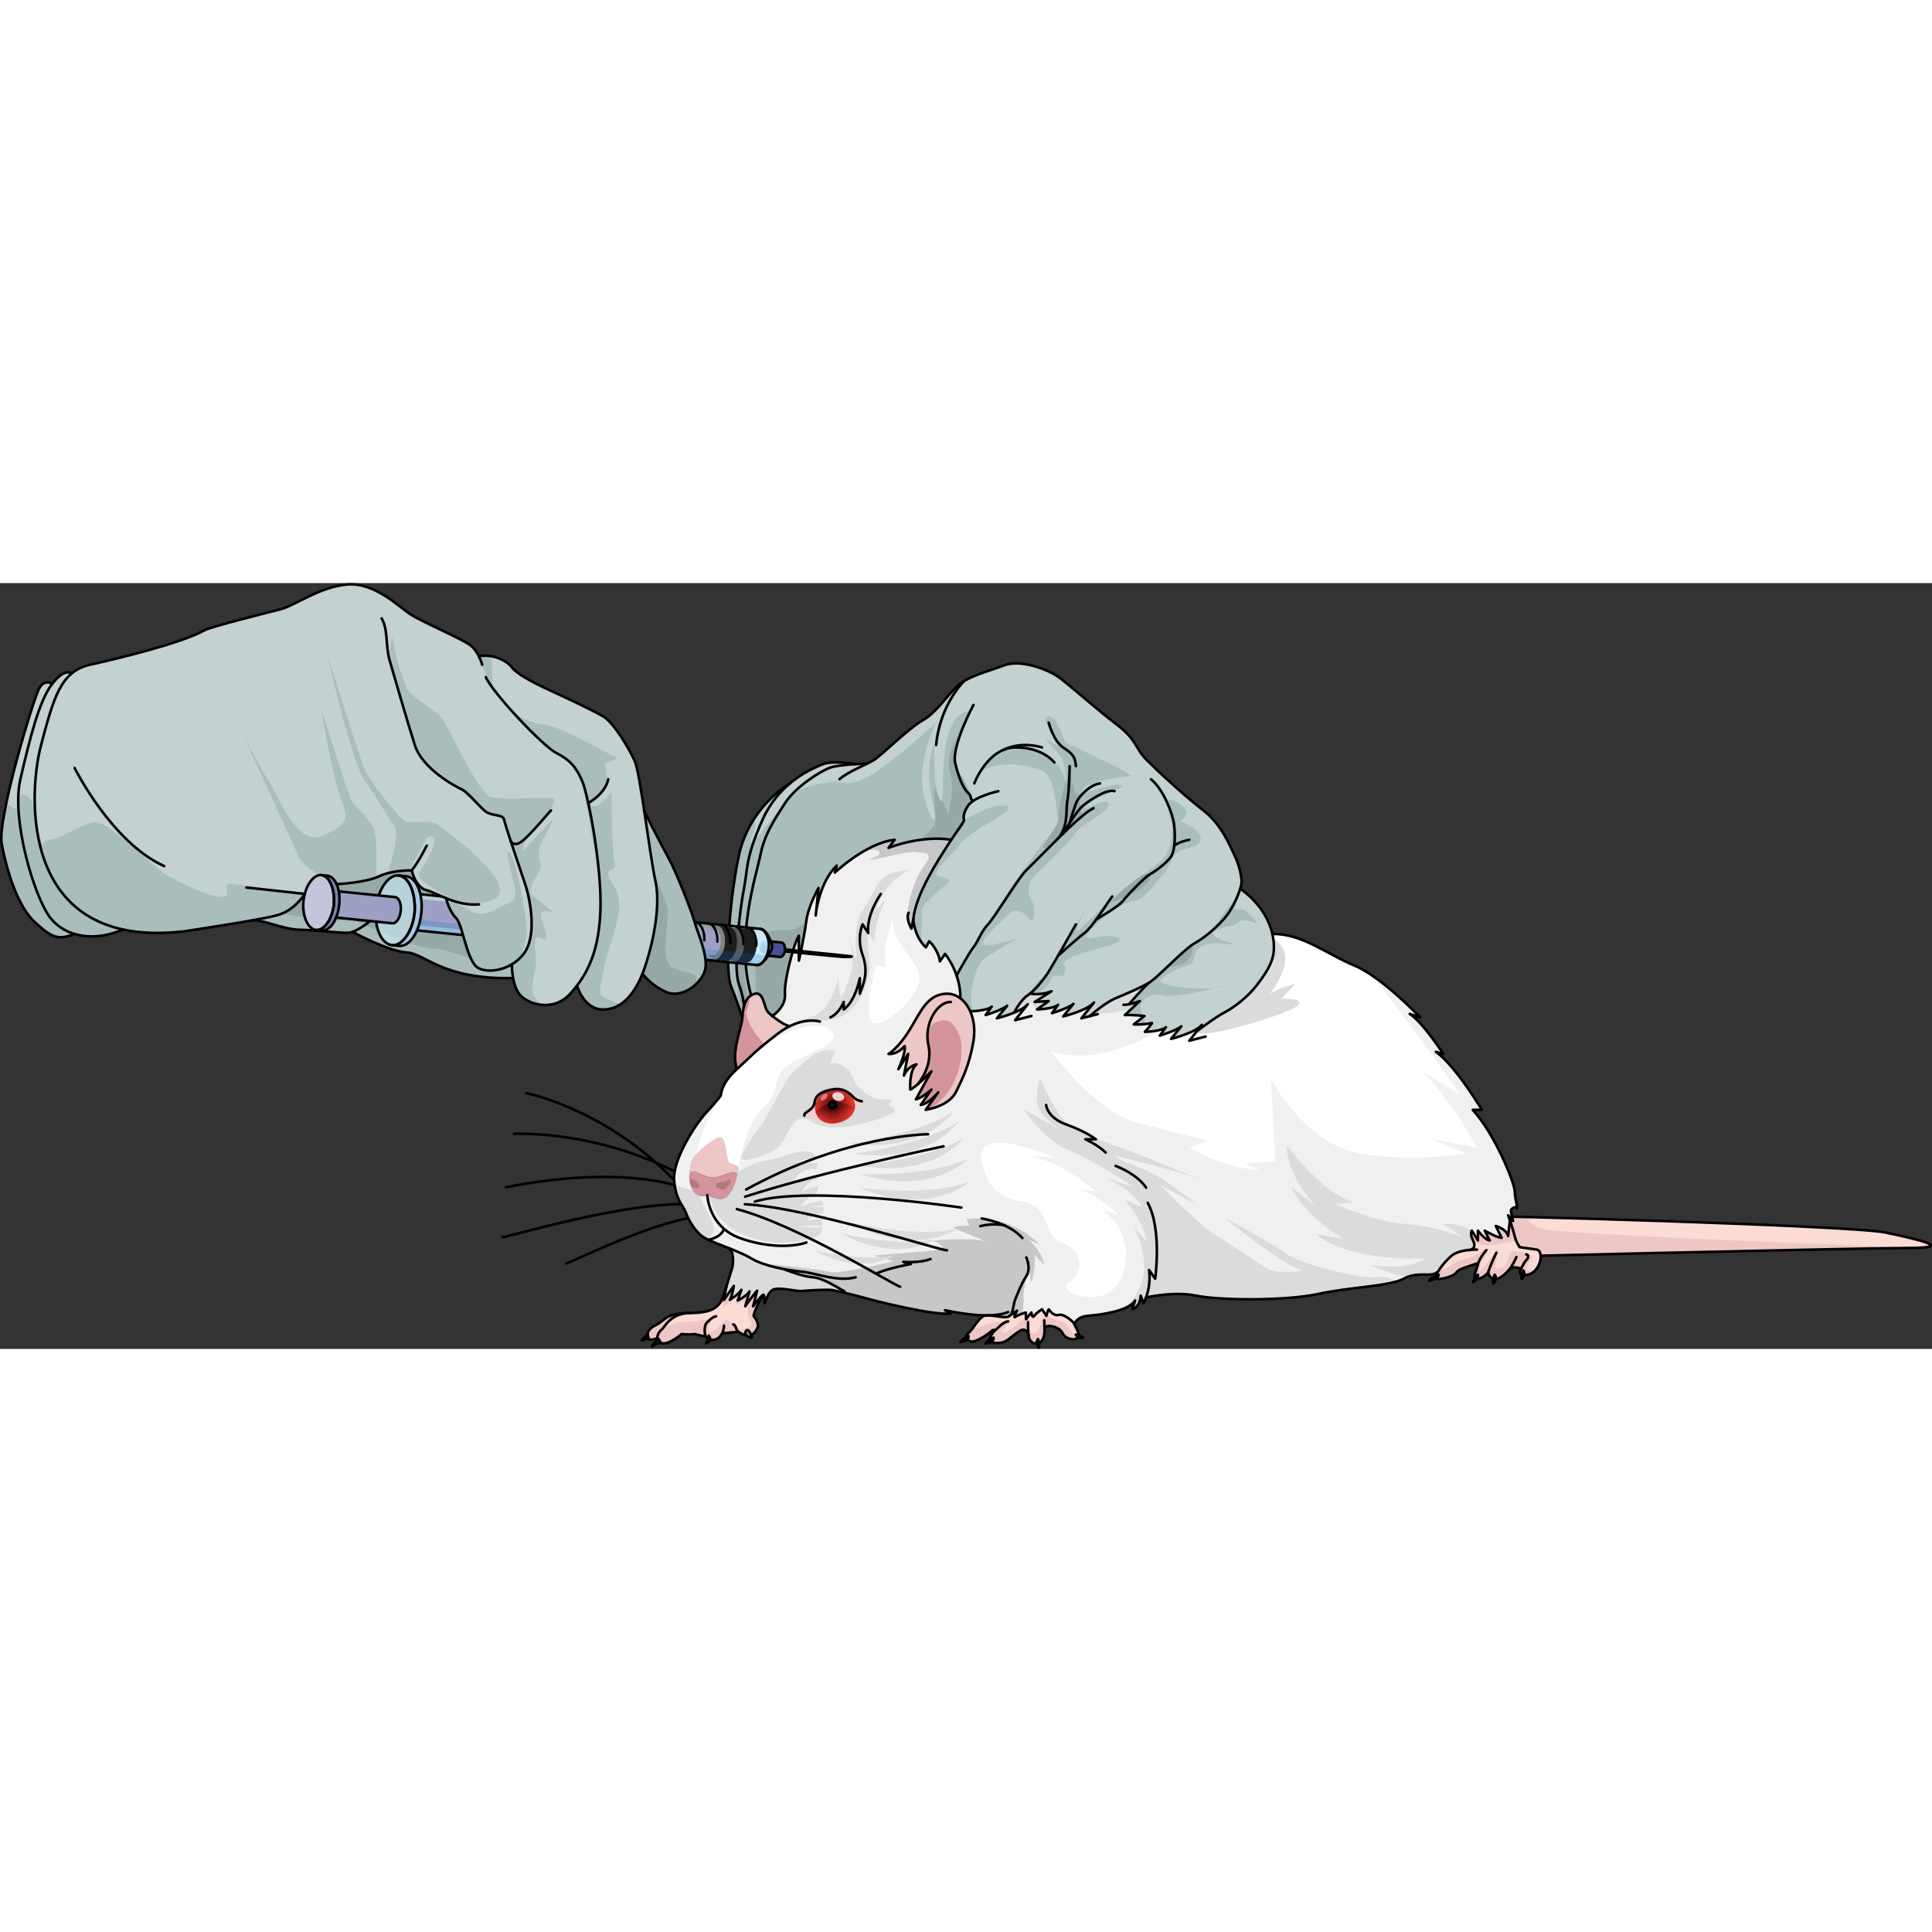 <?xml version="1.0" encoding="utf-8"?>
<!-- Created by: Science Figures, www.sciencefigures.org, Generator: Science Figures Editor -->
<!DOCTYPE svg PUBLIC "-//W3C//DTD SVG 1.1//EN" "http://www.w3.org/Graphics/SVG/1.1/DTD/svg11.dtd">
<svg version="1.1" id="Layer_1" xmlns="http://www.w3.org/2000/svg" xmlns:xlink="http://www.w3.org/1999/xlink" 
	 width="800px" height="800px" viewBox="0 0 750.913 297.677" enable-background="new 0 0 750.913 297.677"
	 xml:space="preserve">
<rect x="0" y="0" width="750.913" height="297.677" fill="#333333" stroke="none"/>
<g>
	<g>
		<path fill="#FBDCD5" d="M554.267,262.473c0,0,168.61-4.034,187.277-4.034s3.999-3.333-8.667-6s-149.334-6.667-174-6.667
			S554.267,262.473,554.267,262.473z"/>
		<path fill="#EDC7C6" d="M745.346,258.376c-51.37-1.938-137.239-5.414-145.135-7.271c-3.821-0.898-6.047-2.709-7.324-4.711
			c-13.163-0.328-24.049-0.545-30.707-0.604l12.559,16.198c45.498-1.072,152.179-3.549,166.806-3.549
			C743.021,258.438,744.269,258.415,745.346,258.376z"/>
		<path fill="none" stroke="#000000" stroke-linecap="round" stroke-linejoin="round" stroke-miterlimit="10" d="M554.267,262.473
			c0,0,168.61-4.034,187.277-4.034s3.999-3.333-8.667-6s-149.334-6.667-174-6.667S554.267,262.473,554.267,262.473z"/>
	</g>
	<g>
		<g>
			<path fill="none" stroke="#000000" stroke-linecap="round" stroke-linejoin="round" stroke-miterlimit="10" d="M204.487,198.224
				c0,0,35.222,7.002,62.646,39.582"/>
			<path fill="none" stroke="#000000" stroke-linecap="round" stroke-linejoin="round" stroke-miterlimit="10" d="M199.784,214.069
				c0,0,37.168-2.082,73.221,20.701"/>
			<path fill="none" stroke="#000000" stroke-linecap="round" stroke-linejoin="round" stroke-miterlimit="10" d="M196.595,234.882
				c0,0,51.194-11.515,78.23,4.26"/>
			<path fill="none" stroke="#000000" stroke-linecap="round" stroke-linejoin="round" stroke-miterlimit="10" d="M195.276,254.247
				c1.85,0.254,58.337-17.461,82.186-11.722"/>
			<path fill="none" stroke="#000000" stroke-linecap="round" stroke-linejoin="round" stroke-miterlimit="10" d="M220.025,264.441
				c1.813-0.188,36.434-17.915,54.6-18.44"/>
		</g>
		<g>
			<g>
				<g>
					<g id="XMLID_43_">
						<g>
							<path fill="#FBDCD5" d="M281.281,291.521c-1.089,0-1.089,1.993-3.452,2.538c-2.363,0.544-3.519-1.275-3.519-1.275
								c-1.894-0.174-4.29-0.903-4.29-0.903c-1.993,0.359-5.075,0-5.075,0s-3.997,3.452-6.72,3.626
								c-2.723,0.186-2.755-1.992-2.755-1.992c-0.044-0.751,0.392-2.33,1.699-3.354c1.307-1.034,3.365-6.37,11.141-6.447v-0.011
								c3.518-0.033,6.359-0.402,8.244-1.264c2.004-0.904,3.812-2.537,4.727-5.619c0.295-1.002,0.665-2.189,1.056-3.43
								c-0.315,1.252-0.936,5.193-0.936,5.193l3.812-5.401c0,0-0.599,3.823-1.525,5.401c0,0,3.475-2.123,4.455-3.855l-1.416,4.128
								c0,0,3.703-1.851,4.574-3.539l-1.634,5.761c0,0,3.691-5.217,4.618-6.033l-1.579,6.033c0,0,2.94-3.887,3.812-4.334
								c-0.055,0.055-0.109,0.142-0.175,0.24c-1.089,1.797-3.997,7.633-3.267,8.178c0.729,0.545,1.818,2.908,1.448,3.997
								c-0.359,1.089-1.448,3.082-3.441,3.267c-2.004,0.186-4.183-1.447-4.183-1.447S282.37,291.521,281.281,291.521z"/>
							<path fill="#FBDCD5" d="M590.662,258.12c0,0,4.497,0.688,6.534,0.947c2.036,0.262,2.036,3.953,0.686,6.404
								c-1.372,2.449-3.005,3.409-5.445,3.539c-2.461,0.143-1.503-1.634-1.503-2.309c0-0.687-2.854-0.959-3.681-0.414
								c-0.239,0.164-0.61,0.557-1.078,1.045c-1.11,1.177-2.81,2.887-4.629,3.159c-2.592,0.381-3.136-2.571-3.136-2.571
								s-1.634,2.321-4.356,2.561c-2.287,0.207,0.436-4.639,0.381-5.805c-0.011-0.219-0.119-0.305-0.381-0.207
								c-1.634,0.643-7.352,2.09-7.983,3.451c-0.631,1.361-6.044,2.996-7.623,2.451c-0.599-0.207-0.403-1.11,0.239-2.32
								c1.067-2.003,3.397-4.824,5.435-6.521c2.004-1.667,5.304-2.212,7.536-2.387c1.144-0.402,1.982-1.502,0.85-3.659
								c-1.328-2.515-0.457-3.778-0.457-3.778l2.385,3.801l0.012-3.801c0,0,2.612,3.539,4.573,3.801l-1.95-3.791
								c0.272,0.154,4.673,2.648,6.567,2.789l-2.253-4.617c0,0,4.115,1.121,4.791,3.92l0.675-6.109
								c0.578,1.688,1.372,4.095,1.775,5.793C589.301,256.356,590.662,258.12,590.662,258.12z"/>
							<path fill="#FBDCD5" d="M417.588,288.069c-0.174-0.904-4.171-4.172-5.989-3.627c-1.809,0.545-3.442-1.273-3.812-2.004
								c-0.359-0.719-1.09,2.363-1.09,2.363l-1.699-2.537c0,0-2.112,1.264-3.016,2.537c-0.904,1.274-1.09-1.273-1.09-1.273
								s-1.818,2.004-1.993,2.548c-0.011,0.044-0.032,0.065-0.043,0.065c-0.142,0-0.142-2.613-0.142-2.613s-2.723,0.729-3.997,1.633
								c-1.264,0.915,0.545-2.352,0.545-2.352l-2.527,1.732c-0.239,0.282-0.544,0.5-0.914,0.619
								c-1.611,0.545-5.206-0.512-7.776-0.512c-0.903,0-1.688,0.131-2.211,0.512c-1.993,1.459-3.812,5.086-5.63,6.535
								c-1.809,1.459,0.293,3.451,2.146,3.092c1.852-0.369,5.848-2.907,6.937-3.996c1.09-1.09,1.264-0.186,1.264-0.186
								s-2.896,3.354-1.634,4.226c1.274,0.86,4.901,0.86,6.905-0.772c1.993-1.635,4.9-3.812,5.445-3.812
								c0.511,0,2.123-0.162,2.473,1.818c0.011,0.154,0.031,0.284,0.054,0.426c0.021,0.195,0.055,0.392,0.088,0.555
								c0.021,0.088,0.031,0.175,0.054,0.252c0.49,1.764,1.927,2.548,3.496,2.221c1.818-0.371,2.723-3.094,2.548-5.457
								c0-0.043,0-0.086,0-0.13c0.033-2.179,5.641-1.089,6.895,1.405c1.273,2.537,4.355,3.082,5.989,2.178
								S417.773,288.974,417.588,288.069z"/>
							<path fill="#C3D1D0" d="M494.552,136.417c-1.176-5.228-4.464-11.795-12.491-17.631c0.294-0.958,0.469-1.743,0.512-2.244
								c0.186-2.178-1.089-7.438-2.723-10.706s-4.9-11.914-12.164-17.49c-7.254-5.565-17.426-14.996-21.956-19.538
								c-4.541-4.542-3.812-7.809-11.436-13.613c-7.623-5.815-17.425-14.528-22.151-18.155c-4.715-3.626-15.605-7.438-21.781-5.086
								c-5.086,1.95-11.283,3.529-15.639,6.154c0,0-0.011,0.011-0.021,0.021c-0.927,0.557-1.754,1.155-2.483,1.819
								c-4.182,3.812-8.168,10.346-13.613,13.428s-15.617,13.254-18.699,15.247c-0.752,0.479-1.742,1.001-2.854,1.558
								c0,0-1.982,0.043-4.519,0.206c-0.513-0.087-8.898-1.47-12.59,0c-2.212,0.871-7.526,2.951-12.917,7.482
								c0,0-0.011,0-0.021,0.011c-0.632,0.359-15.856,9.301-19.843,28.13c-4.073,19.244-5.314,45.196-3.061,50.642
								c2.255,5.445,4.433,12.165,4.433,12.165c0.099-1.558,0.283-3.017,0.632-4.301c0.512-1.906,1.372-3.421,2.788-4.27
								c0.436-0.284,0.926-0.49,1.471-0.621c3.527-0.871,3.397,5.488,5.194,7.254c0.402,0.391,0.947,0.881,1.579,1.393
								c0.729-0.489,5.293-3.746,4.911-8.646c-0.413-5.326,3.572-19.832,5.392-22.565v9.681c0,0,2.047-8.92,2.843-15.105
								c0.783-6.197,4.78-13.102,4.78-13.102s-0.599,6.187-0.903,9.126c0.555-3.604,2.537-12.687,7.982-17.838l-0.729,2.723
								c0,0,12.165-11.554,23.24-12.764l-2.363,3.147c0,0,12.491-5.053,24.384-3.147c-0.588,0.871-1.164,1.754-1.698,2.603
								c-2.723,4.356-12.154,18.329-13.069,28.315c0,0,0.37,6.72,4.901,10.891l1.274-2.363c0,0,3.452,2.908,4.171,7.809l2.004-2.908
								c0,0,2.712,3.202,4.497,8.408v0.011c0.86,2.515,1.492,5.511,1.492,8.831l-0.021,0.033c1.602,1.209,2.93,2.975,3.855,5.108
								l0.152-0.065c0,0,6.36-0.175,8.168-1.809l-2.353,3.268c0,0,6.534-2.004,8.343-3.638l-3.986,4.901
								c0,0,3.496-0.871,6.807-2.254l-0.044-0.1c0,0,2.494-4.812,5.217-6.576c0.315-0.207,0.643-0.447,0.958-0.709
								c0.229,0.055,3.725,0.871,8.299-0.883l-6.534,4.172l5.445-0.359l-4.541,3.268c0,0,6.349-0.186,8.168-1.819l-2.363,3.268
								c0,0,6.534-1.993,8.353-3.627l-3.996,4.901c0,0,9.441-2.363,11.979-5.445l-4.901,6.164l3.289-0.838l0.012-0.012
								c0.326-0.294,5.488-5.021,10.008-6.949c4.661-2.003,9.932-4.182,13.199-6.174c-2.45,1.917-8.026,8.527-8.026,8.527
								c2.069-0.392,4.215-1.264,4.215-1.264l-5.815,5.445c2.548-0.186,7.623,0.359,7.623,0.359l-4.171,3.268
								c3.082,0.185,6.534-0.359,7.079-0.545c0.544-0.186-2.723,3.452-2.723,3.452s6.35-0.185,8.168-1.818l-2.363,3.267
								c0,0,6.534-1.992,8.353-3.627l-3.996,4.901c0,0,9.441-2.363,11.979-5.445l-1.972,2.483c0,0,7.058-5.391,10.869-7.385
								c3.812-2.003,8.897-5.989,12.165-10.171c3.267-4.171,5.805-8.027,6.621-11.816
								C495.161,143.246,495.412,140.186,494.552,136.417z"/>
							<path fill="#EDC7C6" d="M258.771,285.706c1.818-1.264,5.086-1.993,8.897-1.993c0.218,0,0.436,0,0.643-0.011v0.011
								c-7.775,0.077-9.834,5.413-11.141,6.447c-1.308,1.024-1.743,2.604-1.699,3.354c0,0-3.234,1.273-3.682,0
								c-0.435-1.274-0.098-3.453,2.439-4.716C256.777,287.524,256.951,286.979,258.771,285.706z"/>
							<path fill="#EDC7C6" d="M286.498,230.382c0.381-2.549-4.487-0.697-7.472,0.382c-3.124,1.132-6.795-1.275-8.831-1.949
								c-2.037-0.688-2.276,1.479-2.223,3.44c-0.174-1.601-0.043-3.615,0.6-6.294c1.351-5.707,10.454-10.444,10.454-10.444
								c3.942-1.361,2.581,8.952,4.749,9.899c2.178,0.948,3.125,0.817,3.125,2.155C286.9,228.029,286.781,229.075,286.498,230.382z"
								/>
							<path fill="#D4949C" d="M286.41,230.764c-0.565,2.505-1.698,5.772-3.583,7.579c-2.983,2.875-7.906-0.436-7.906-0.436
								c-1.928,0.816-4.312,0.545-5.532-1.492c-0.446-0.729-1.123-2.074-1.157-2.516c-0.109-0.403-0.215-1.176-0.259-1.645
								c-0.054-1.961,0.186-4.128,2.223-3.44c2.036,0.674,5.707,3.081,8.831,1.949c2.984-1.079,7.853-2.931,7.472-0.382
								C286.477,230.502,286.454,230.621,286.41,230.764z"/>
							<path fill="#B27983" d="M269.389,231.71c1.623,0.773,2.439,1.307,2.309,2.668c-0.141,1.308-2.994,0.817-3.431-0.511
								c-0.021-0.054-0.032-0.108-0.044-0.164c0,0-0.01-0.054-0.021-0.142C268.136,233.017,267.973,231.058,269.389,231.71z"/>
							<path fill="#B27983" d="M280.965,232.756c0.871,0.196,2.733-1.786,2.963-0.74c0.24,1.056-1.688,4.03-2.963,3.79
								c-1.328-0.24-3.071-0.991-2.612-1.797C278.798,233.192,280.094,232.571,280.965,232.756z"/>
							<path fill="#EDC7C6" d="M377.141,166.52c-0.926-2.134-2.254-3.899-3.855-5.108c-0.903-0.696-1.905-1.197-2.974-1.492
								c-0.838-0.229-1.721-0.337-2.635-0.293c-7.352,0.337-9.802,7.013-14.158,14.092c-4.356,7.078-8.168,9.301-8.168,9.301
								c3.54,0.315,6.263-3.039,6.263-3.039c0.5,2.614-2.255,8.561-2.43,8.964l3.791-5.925l-1.634,8.396
								c1.634-3.812,4.9-4.356,4.9-4.356c-2.995,2.45-2.45,9.802-2.45,9.802c0.686-0.261,1.742-1.045,2.875-2.004
								c0,0,0,0,0.012-0.011c2.482-2.112,5.336-5.064,5.336-5.064l-6.045,10.891c2.451-0.544,6.045-3.812,6.045-3.812l-4.139,5.99
								c2.962-0.49,6.142-4.116,6.72-4.791l-4.813,6.696c4.355-0.817,9.801-2.723,11.979-7.351c2.178-4.629,4.9-9.529,6.589-19.332
								C379.078,173.838,378.557,169.765,377.141,166.52z"/>
							<path fill="#EDC7C6" d="M300.198,168.272c2.179,1.775,5.337,3.91,6.828,3.932c-1.567,0.763-3.245,1.785-4.999,3.146
								c-9.496,7.352-10.487,8.985-14.756,12.797c-0.283,0.252-0.545,0.49-0.807,0.73c-2.482-6.513,1.797-15.477,2.069-20.061
								c0.099-1.558,0.283-3.017,0.632-4.301c0.512-1.906,1.372-3.421,2.788-4.27c0.436-0.284,0.926-0.49,1.471-0.621
								c3.527-0.871,3.397,5.488,5.194,7.254C299.021,167.271,299.566,167.761,300.198,168.272z"/>
							<path fill="#DADBDC" d="M281.401,278.583c0,0,0.62-3.941,0.936-5.193c0.022-0.077,0.044-0.152,0.066-0.208
								c0.794-2.526,1.667-5.228,2.146-6.894c0.719-2.537,0.5-7.079-1.438-7.852c3.224,1.263,6.503,2.624,8.844,4.039
								c3.289,2.006,8.396,3.389,13.123,4.259l-0.021,0.099c0,0,6.807,2.723,10.891,2.994c4.084,0.272,10.073,4.356,12.252,5.445
								l-0.12,0.545c-1.971-0.469-3.671-0.849-4.509-1.002c-1.993-0.359-10.346,0.186-12.165,0.37
								c-1.808,0.175-9.257-1.819-11.25-0.37c-1.992,1.459-2.537,4.541-2.886,5.086c-0.316,0.513,0.109-4.139-0.751-3.158
								c-0.871,0.447-3.812,4.334-3.812,4.334l1.579-6.033c-0.927,0.816-4.618,6.033-4.618,6.033l1.634-5.761
								c-0.871,1.688-4.574,3.539-4.574,3.539l1.416-4.128c-0.98,1.732-4.455,3.855-4.455,3.855
								c0.927-1.578,1.525-5.401,1.525-5.401L281.401,278.583z"/>
							<path fill="#F0F0F1" d="M317.188,127.89c-0.108,0.719-0.152,1.176-0.152,1.286C317.035,129.328,317.1,128.794,317.188,127.89
								z M274.921,237.907c0,0,4.923,3.311,7.906,0.436c1.885-1.807,3.018-5.074,3.583-7.579c0.044-0.143,0.066-0.262,0.088-0.382
								c0.283-1.307,0.402-2.353,0.402-2.811c0-1.338-0.947-1.207-3.125-2.155c-2.168-0.947-0.807-11.261-4.749-9.899
								c0,0-9.104,4.737-10.454,10.444c-0.643,2.679-0.773,4.693-0.6,6.294c0.044,0.469,0.119,0.904,0.229,1.307
								c0.011,0.088,0.74,2.124,1.187,2.854C270.608,238.452,272.993,238.724,274.921,237.907z M445.457,277.68
								c-0.522,1.438-1.002,2.222-1.002,2.222l-1.089-2.918c-0.359,4.705-3.268,5.281-3.268,5.281l1.09-3.409
								c-2.538,4.215-13.799,5.587-18.329,5.946c-4.541,0.359-5.271,3.268-5.271,3.268c-0.174-0.904-4.171-4.172-5.989-3.627
								c-1.809,0.545-3.442-1.273-3.812-2.004c-0.359-0.719-1.09,2.363-1.09,2.363l-1.699-2.537c0,0-2.112,1.264-3.016,2.537
								c-0.904,1.274-1.09-1.273-1.09-1.273s-1.818,2.004-1.993,2.548c-0.011,0.044-0.032,0.065-0.043,0.065
								c-0.142,0-0.142-2.613-0.142-2.613s-2.723,0.729-3.997,1.633c-1.264,0.915,0.545-2.352,0.545-2.352l-2.527,1.732
								l-0.914,0.619c-1.611,0.545-5.206-0.512-7.776-0.512v-0.021c-7.568,0.109-16.184-1.873-16.705-1.992l2.242,1.262
								c-6.621,0.904-29.491-4.9-33.303-5.989c-2.212-0.631-5.467-1.448-8.201-2.091l0.12-0.545
								c-2.179-1.089-8.168-5.173-12.252-5.445c-4.084-0.271-10.891-2.994-10.891-2.994l0.021-0.099
								c-4.727-0.87-9.834-2.253-13.123-4.259c-2.341-1.415-5.62-2.776-8.844-4.039c-2.896-1.133-5.749-2.2-7.797-3.181
								c-0.49-0.229-0.937-0.458-1.329-0.675c-3.855-2.179-6.502-7.352-7.493-10.074s-3.909-4.629-4.475-12.524
								c-0.567-7.896,8.188-21.509,12.458-26.138c4.269-4.629,5.619-6.534,5.619-6.534c0.6-4.072,2.615-6.958,6.371-10.433
								c0.262-0.24,0.523-0.479,0.807-0.73c4.269-3.812,5.26-5.445,14.756-12.797c1.754-1.361,3.432-2.384,4.999-3.146
								c-1.491-0.021-4.649-2.156-6.828-3.932c0.729-0.489,5.293-3.746,4.911-8.646c-0.413-5.326,3.572-19.832,5.392-22.565v9.681
								c0,0,2.047-8.92,2.843-15.105c0.783-6.197,4.78-13.102,4.78-13.102s-0.599,6.187-0.903,9.126
								c0.555-3.604,2.537-12.687,7.982-17.838l-0.729,2.723c0,0,12.165-11.554,23.24-12.764l-2.363,3.147
								c0,0,12.491-5.053,24.384-3.147c-0.588,0.871-1.164,1.754-1.698,2.603c-2.723,4.356-12.154,18.329-13.069,28.315
								c0,0,0.37,6.72,4.901,10.891l1.274-2.363c0,0,3.452,2.908,4.171,7.809l2.004-2.908c0,0,2.712,3.202,4.497,8.408v0.011
								c0.86,2.515,1.492,5.511,1.492,8.831l-0.021,0.033c-0.903-0.696-1.905-1.197-2.974-1.492
								c-0.838-0.229-1.721-0.337-2.635-0.293c-7.352,0.337-9.802,7.013-14.158,14.092c-4.356,7.078-8.168,9.301-8.168,9.301
								c3.54,0.315,6.263-3.039,6.263-3.039c0.5,2.614-2.255,8.561-2.43,8.964l3.791-5.925l-1.634,8.396
								c1.634-3.812,4.9-4.356,4.9-4.356c-2.995,2.45-2.45,9.802-2.45,9.802c0.686-0.261,1.742-1.045,2.875-2.004
								c0,0,0,0,0.012-0.011c2.482-2.112,5.336-5.064,5.336-5.064l-6.045,10.891c2.451-0.544,6.045-3.812,6.045-3.812l-4.139,5.99
								c2.962-0.49,6.142-4.116,6.72-4.791l-4.813,6.696c4.355-0.817,9.801-2.723,11.979-7.351c2.178-4.629,4.9-9.529,6.589-19.332
								c0.729-4.235,0.207-8.309-1.209-11.554l0.152-0.065c0,0,6.36-0.175,8.168-1.809l-2.353,3.268c0,0,6.534-2.004,8.343-3.638
								l-3.986,4.901c0,0,3.496-0.871,6.807-2.254l-0.044-0.1c0,0,2.494-4.812,5.217-6.576c0.315-0.207,0.643-0.447,0.958-0.709
								c0.229,0.055,3.725,0.871,8.299-0.883l-6.534,4.172l5.445-0.359l-4.541,3.268c0,0,6.349-0.186,8.168-1.819l-2.363,3.268
								c0,0,6.534-1.993,8.353-3.627l-3.996,4.901c0,0,9.441-2.363,11.979-5.445l-4.901,6.164l3.289-0.838l0.012-0.012
								c0.326-0.294,5.488-5.021,10.008-6.949c4.661-2.003,9.932-4.182,13.199-6.174c-2.45,1.917-8.026,8.527-8.026,8.527
								c2.069-0.392,4.215-1.264,4.215-1.264l-5.815,5.445c2.548-0.186,7.623,0.359,7.623,0.359l-4.171,3.268
								c3.082,0.185,6.534-0.359,7.079-0.545c0.544-0.186-2.723,3.452-2.723,3.452s6.35-0.185,8.168-1.818l-2.363,3.267
								c0,0,6.534-1.992,8.353-3.627l-3.996,4.901c0,0,9.441-2.363,11.979-5.445l-1.972,2.483c0,0,7.058-5.391,10.869-7.385
								c3.812-2.003,8.897-5.989,12.165-10.171c3.267-4.171,5.805-8.027,6.621-11.816c0.337-1.59,0.588-4.651-0.272-8.419
								c11.436-0.316,21.237,7.896,31.855,12.241C537.025,153.005,552,168.817,552,168.817l-4.084-1.361
								c4.9,2.994,13.068,15.562,13.068,15.562l-2.896-0.828c7.711,5.469,17.871,22.565,17.871,22.565h-3.539
								c8.713,9.529,16.336,28.588,16.336,31.726c0,3.125,1.503,7.209,0.816,6.392c-0.686-0.817-2.319,0.415-2.319,0.96
								c0,0.544,0.687,3.668,0.827,4.084c0.121,0.381-1.73-1.95-1.905-2.168c0.033,0.119,0.315,0.881,0.675,1.949l-0.675,6.109
								c-0.676-2.799-4.791-3.92-4.791-3.92l2.253,4.617c-1.895-0.141-6.295-2.635-6.567-2.789l1.95,3.791
								c-1.961-0.262-4.573-3.801-4.573-3.801l-0.012,3.801l-2.385-3.801c0,0-0.871,1.264,0.457,3.778
								c1.133,2.157,0.294,3.257-0.85,3.659c-2.232,0.175-5.532,0.72-7.536,2.387c-2.037,1.697-4.367,4.519-5.435,6.521
								l-0.239-0.131c-2.178,1.994-7.264-0.544-12.895,2.463c-5.619,3.016-20.507,3.168-33.216,5.935
								c-12.699,2.767-38.662,2.493-47.374,0.665C456.25,275.153,445.457,277.68,445.457,277.68z"/>
						</g>
					</g>
				</g>
			</g>
			<g>
				<path fill="#A9BDBC" d="M425.146,137.856c-7.23,1.522,1.142-5.328,3.044-7.23c1.903-1.903,8.373-6.47,12.94-7.231
					c4.566-0.761,7.991-7.23,10.655-9.895c2.664-2.665,2.664-4.948,4.947-7.992c2.284-3.044,9.134-1.903,9.895-5.708
					s-7.991-7.23-7.991-7.23s4.566-2.664,1.141-5.708s-6.85-2.664-6.85-2.664c5.327,14.461,1.142,21.312-1.903,23.976
					s-12.177,9.134-15.222,11.417c-3.045,2.284-13.32,12.178-16.365,15.223s2.664-8.753,2.664-8.753s-12.558,23.595-17.887,28.161
					c-1.779,1.525-3.447,3.78-4.883,6.108c0.037-0.026,0.074-0.057,0.112-0.081c0.315-0.207,0.643-0.447,0.958-0.709
					c0.137,0.033,1.434,0.332,3.42,0.202c1.878-2.293,4.702-4.739,4.96-6.281c0.381-2.283,4.947,1.142,5.328-2.663
					c0.381-3.806-2.664-2.284,0.761-4.567s14.843-4.567,19.028-6.47C438.086,137.855,432.378,136.334,425.146,137.856z
					 M392.038,128.723c2.664-2.664,6.47-0.761,7.991,1.903s3.045-4.186,0.762-7.611s-0.381-7.992,1.902-9.895
					c2.283-1.903,13.32-12.939,15.604-16.365s13.7-7.991,12.558-11.036c-1.142-3.045-11.417,4.567-8.372,0.761
					c3.045-3.805,17.125-7.231,12.939-7.992c-4.187-0.761-17.506,5.328-14.461,1.522c3.045-3.806,19.027-4.947,19.027-4.947
					s-4.566-3.044-8.753-4.948c-4.186-1.903-13.319-6.469-15.983-7.611s-3.806-10.656-7.992-10.656
					c-4.186,0,5.984,12.077,5.984,12.077s-2.939-0.661-5.984-2.944c-3.045-2.284,4.187,4.947,5.329,6.85
					c1.142,1.903,1.902,6.85,1.521,9.895c0,0,0-7.991-11.036-12.558c-15.015-6.213-22.072,8.372-22.072,8.372
					c7.611-5.328,19.408-2.664,24.355-0.38c4.947,2.284,5.327,15.983,5.708,18.648c0.381,2.664-3.806,6.85-5.327,8.752
					c-1.521,1.903-7.23,9.895-10.656,14.461c-2.623,3.497-16.837,26.611-23.359,37.26c0.03,0.086,0.062,0.167,0.092,0.254v0.011
					c0.86,2.515,1.492,5.511,1.492,8.831l-0.021,0.033c1.602,1.209,2.93,2.975,3.855,5.108l0.152-0.065c0,0,0.416-0.012,1.061-0.057
					c-2.807-6.89,1.453-19.033,4.932-20.93c4.186-2.284,6.85-4.948,11.797-6.851c4.946-1.902-9.895,3.044-12.559,1.903
					S389.374,131.386,392.038,128.723z M472.515,157.378c2.022-0.229,3.815-0.627,5.15-1.255
					C477.665,156.123,475.548,156.672,472.515,157.378z M488.701,132.147c-1.142-1.142-4.186-6.089-7.229-5.328
					c-3.044,0.761,0-4.947,0-4.947s-4.947,4.187-7.611,9.133c-2.665,4.947-12.179,10.275-16.365,14.461
					c-4.186,4.187-10.677,9.737-15.603,12.179c-0.354,0.175-0.69,0.372-1.018,0.58c2.256-1.023,4.342-2.045,5.943-3.021
					c-2.45,1.917-8.026,8.527-8.026,8.527c2.069-0.392,4.215-1.264,4.215-1.264l-5.815,5.445c1.945-0.142,5.355,0.142,6.865,0.284
					c-0.688-2.04-0.998-3.751-0.642-4.463c1.143-2.284,3.806-4.567,8.753-3.425c3.362,0.775,13.919-1.434,20.347-2.932
					c-7.775,0.877-18.994-0.809-21.108-2.016c-2.664-1.523,6.851-5.709,10.275-6.851c3.424-1.142,1.142-3.044,4.186-6.469
					c3.044-3.425,11.037-1.522,13.701-1.522c2.663,0-6.089-1.142-7.992-3.806c-1.902-2.664,7.612-2.664,9.896-4.947
					C483.755,129.483,489.844,133.289,488.701,132.147z M445,174.447c0,0,0.745-0.023,1.791-0.116
					c-0.216-0.391-0.429-0.791-0.637-1.199C445.547,173.838,445,174.447,445,174.447z M444.239,168.723l-3.596,2.817
					c1.615,0.096,3.328-0.008,4.675-0.154C444.912,170.482,444.547,169.58,444.239,168.723z M364.637,113.88
					c-3.426-1.142,6.47-9.514,9.134-12.939c2.664-3.425,9.896-7.23,14.081-9.895c4.187-2.664,6.47-4.567,1.142-4.567
					s-14.271,5.737-14.271,5.737s-0.209,0.311-0.568,0.847c0.357-0.839,0.634-1.654,0.758-2.397c0.76-4.567,3.806-4.567,3.435-6.067
					s-2.293-6.111-6.099-11.819c-3.807-5.708,4.566-22.834,4.566-22.834c-9.515,0.381-9.895,19.028-10.275,23.595
					c-0.38,4.567,0.762,15.983-1.902,9.134s-0.381-27.02-2.664-16.745c-2.283,10.275,0.762,19.79,1.521,24.356
					c0.761,4.566-3.424,0.38-4.946-11.037c-1.521-11.417,5.327-25.117,5.327-25.117s-16.363,15.222-25.497,20.55
					c-9.134,5.329-11.036,1.903-15.224,2.664c-4.187,0.761-11.416,1.142-15.982,5.708c-4.566,4.566-18.648,25.117-14.843,15.223
					c1.357-3.528,1.5-5.838,0.835-6.688c-2.553,3.925-4.795,8.717-6.002,14.421c-4.073,19.244-5.314,45.196-3.061,50.642
					c2.255,5.445,4.433,12.165,4.433,12.165c0.099-1.558,0.283-3.017,0.632-4.301c0.512-1.906,1.372-3.421,2.788-4.27
					c0.436-0.284,0.926-0.49,1.471-0.621c3.527-0.871,3.397,5.488,5.194,7.254c0.402,0.391,0.947,0.881,1.579,1.393
					c0.729-0.489,5.293-3.746,4.911-8.646c-0.413-5.326,3.572-19.832,5.392-22.565v9.681c0,0,2.047-8.92,2.843-15.105
					c0.783-6.197,4.78-13.102,4.78-13.102s-0.599,6.187-0.903,9.126c0.555-3.604,2.537-12.687,7.982-17.838l-0.729,2.723
					c0,0,12.165-11.554,23.24-12.764l-2.363,3.147c0,0,12.491-5.053,24.384-3.147c-0.588,0.871-1.164,1.754-1.698,2.603
					c-2.723,4.356-12.154,18.329-13.069,28.315c0,0,0.275,4.803,3.099,8.81c0.102-4.139,0.102-9.341,0.102-11.548
					c0-3.425,7.612-9.134,9.896-11.037S368.062,115.021,364.637,113.88z"/>
				<g>
					<path fill="#96A8A7" d="M369.734,99.782l4.417-4.931l0.777-2.765c-0.121,0.076-0.206,0.13-0.206,0.13s-0.209,0.311-0.568,0.847
						c0.357-0.839,0.634-1.654,0.758-2.397c0.259-1.555,0.783-2.573,1.347-3.309l1.318-4.684c0,0-1.408-2.574-2.924-6.022
						c-0.698-1.21-1.496-2.508-2.405-3.872c-0.937-1.403-1.133-3.498-0.902-5.856c-0.473-2.359-0.538-4.486,0.142-5.943
						c2.664-5.708-4.567,6.089-2.283,12.559c2.283,6.469-0.761,15.984-0.761,15.984s-1.047-2.648-2.212-5.172
						c-0.239,0.855-0.703,0.613-1.595-1.677c-0.267-0.687-0.482-1.511-0.659-2.421c-0.595-0.706-0.97-0.542-0.862,1.278
						c0.184,3.132,0.278,6.167,0.327,8.473c0.018,0.092,0.037,0.194,0.052,0.282c0.133,0.792,0.107,1.303-0.018,1.577
						c0.02,1.386,0.02,2.228,0.02,2.228l-5.705,5.705C361.488,99.293,365.646,99.126,369.734,99.782z"/>
					<path fill="#96A8A7" d="M414.11,77.727c0,0-3.045,9.894-2.664,12.938s-4.187,8.373-5.708,11.417s5.512-1.946,7.322-4.588
						c1.812-2.643,11.705-7.97,8.281-7.97c-3.425,0,0-8.753-2.284-7.231C416.774,83.815,417.154,70.497,414.11,77.727z"/>
					<path fill="#96A8A7" d="M431.616,124.155c0,0,11.799-3.426,14.843-8.373C449.503,110.835,443.794,111.216,431.616,124.155z"/>
					<path fill="#96A8A7" d="M463.873,140.289c0,0-13.229,9.744-9.423,8.983C458.256,148.511,463.021,148.812,463.873,140.289z"/>
					<g>
						<path fill="#96A8A7" d="M313.319,131.815c-2.419,1.718-4.815,2.996-6.528,2.996c-4.946,0-11.798,0-12.938,4.186
							c-0.706,2.589-0.103,13.475-0.169,20.595c3.254-0.489,3.186,5.569,4.936,7.288c0.402,0.391,0.947,0.881,1.579,1.393
							c0.729-0.489,5.293-3.746,4.911-8.646c-0.413-5.326,3.572-19.832,5.392-22.565v9.681
							C310.501,146.742,312.508,137.992,313.319,131.815z"/>
						<path fill="#96A8A7" d="M288.145,127.58c0.343-8.926-4.887,20.552,0.512,39.819c0.111-1.025,0.27-1.998,0.51-2.883
							c0.356-1.326,0.886-2.455,1.648-3.311C288.988,152.767,287.841,135.465,288.145,127.58z"/>
					</g>
				</g>
			</g>
		</g>
		<path fill="#FFFFFF" d="M552.27,189.505l15.246,9.258c0,0-19.382-27.652-34.29-46.281c-2.344-1.591-4.671-2.944-6.818-3.823
			c-10.618-4.346-20.42-12.557-31.855-12.241c0.86,3.768,0.609,6.829,0.272,8.419c-0.816,3.789-3.354,7.645-6.621,11.816
			c-3.268,4.182-8.354,8.168-12.165,10.171c-3.812,1.994-10.869,7.385-10.869,7.385l1.972-2.483
			c-2.538,3.082-11.979,5.445-11.979,5.445l3.996-4.901c-1.818,1.635-8.353,3.627-8.353,3.627l2.363-3.267
			c-0.252,0.226-0.597,0.423-0.994,0.597c-4.854,2.871-26.806,14.917-43.661,8.656c0,0,16.881,23.415,33.217,27.771
			c16.336,4.355,27.771,7.078,27.771,7.078l-7.078,2.723c0,0,13.068,8.168,27.227,8.713l-5.99-2.723l11.979-0.545l-1.634-32.127
			c0,0,13.069,25.049,34.306,28.86c21.237,3.812,41.385,0,41.385,0l-13.069-5.445l17.426,3.267
			C574.051,219.454,563.704,199.852,552.27,189.505z"/>
		<path fill="#C5C7C9" d="M341.537,104.196c2.541,2.178-7.987,3.994-2.542,3.267c5.445-0.726,13.069-3.268,16.699-2.904
			s7.624,0,3.63,5.083c-3.695,4.704-10.18,21.212-3.645,24.799c-0.62-2.129-0.713-3.74-0.713-3.74
			c0.915-9.986,10.347-23.959,13.069-28.315c0.534-0.849,1.11-1.731,1.698-2.603c-11.893-1.906-24.384,3.147-24.384,3.147
			l2.363-3.147c-4.136,0.452-8.423,2.346-12.172,4.542C338.059,103.629,340.498,103.305,341.537,104.196z M405.791,265.014
			c-1.089-6.171-6.171-9.802-6.171-9.802l4.356,1.815c-12.707-12.706-28.316-9.802-28.316-9.802l1.09,2.541
			c-4.266-0.182-6.535,0.727-6.535,0.727l13.069,5.445c-6.172-1.815-20.692-0.363-20.692-0.363s8.713,3.268-1.089,3.993
			c-9.802,0.727-21.781,1.815-21.781,1.815l7.623,2.178c0,0-8.712,2.178-15.247,3.268c-6.534,1.089-7.985,1.451-10.526,0.726
			c-2.314-0.661-22.095-2.829-25.601-3.21c2.795,1.033,6.027,1.822,9.106,2.39l-0.021,0.099c0,0,6.807,2.723,10.891,2.994
			c4.084,0.272,10.073,4.356,12.252,5.445l-0.12,0.545c2.734,0.643,5.989,1.46,8.201,2.091c3.812,1.089,26.682,6.894,33.303,5.989
			l-2.242-1.262c0.521,0.119,9.137,2.102,16.705,1.992v0.021c2.57,0,6.165,1.057,7.776,0.512l0.914-0.619l2.527-1.732
			c0,0-1.809,3.267-0.545,2.352c0.666-0.472,1.724-0.895,2.587-1.193c0.353-2.157,0.699-4.855,0.501-6.248
			c-0.363-2.541,2.178-11.254,2.178-11.254l0.726,5.445c1.814-3.994,1.453-10.891,1.453-10.891L405.791,265.014z"/>
		<path fill="#DADBDC" d="M428.662,167.36c3.346-0.478,7.083-0.955,10.595-1.381l3.75-3.512c0,0-2.146,0.872-4.215,1.264
			c0,0,5.576-6.61,8.026-8.527c-3.268,1.992-8.538,4.171-13.199,6.174c-3.109,1.326-6.521,3.978-8.455,5.599
			C425.828,167.425,426.92,167.61,428.662,167.36z M424.4,163.788c-0.021,0.105-0.041,0.211-0.057,0.316l0.868-1.092
			C424.994,163.276,424.71,163.534,424.4,163.788z M470.046,174.984c8.713-1.089,31.584-7.987,34.487-10.891s-6.534-2.54-6.534-2.54
			l5.445-5.809c0,0-7.986,2.177-9.802,3.992c-1.703,1.703,13.053-14.403,1.231-21.578c0.447,2.959,0.233,5.341-0.05,6.677
			c-0.816,3.789-3.354,7.645-6.621,11.816c-3.268,4.182-8.354,8.168-12.165,10.171c-3.812,1.994-10.869,7.385-10.869,7.385
			l1.972-2.483c-0.648,0.788-1.752,1.528-3.03,2.194C464.877,174.809,466.559,175.421,470.046,174.984z M389.627,166.519
			l1.824-2.243c-0.474,0.429-1.275,0.881-2.194,1.317L389.627,166.519z M403.066,165.728c0.004,0.002,0.009,0.001,0.012,0.002
			l4.534-3.262l-5.445,0.359l6.534-4.172c-4.574,1.754-8.07,0.938-8.299,0.883c-0.315,0.262-0.643,0.502-0.958,0.709
			c-1.687,1.092-3.283,3.354-4.257,4.917c1.613-0.549,3.225-1.094,4.249-1.433C402.167,162.827,401.068,165.185,403.066,165.728z
			 M404.957,165.61c-0.969,0.088-1.686,0.117-1.839,0.123C403.482,165.817,404.118,165.767,404.957,165.61z M534.663,269.733
			c-7.26,0.726-29.767-5.445-34.123-8.713s-21.782-13.068-23.597-13.795c-1.814-0.726,22.509,18.151,27.59,19.24
			c5.082,1.09-8.712,2.178-11.979,0s-17.062-11.253-20.329-13.068c-3.268-1.815-16.338-14.158-21.419-19.604l14.521,7.986
			c0,0-10.891-9.075-17.425-12.342c-6.534-3.268-12.344-4.357-14.521-6.898c0,0,21.382,5.184,30.176,8.206
			c0.515,0.177,0.985,0.347,1.407,0.507c7.623,2.904-22.871-9.438-28.679-11.617c-5.808-2.178-19.24-6.171-23.959-12.342
			c-4.719-6.172-7.986-14.885-7.986-14.885s-3.268,8.35,0.362,13.432c1.911,2.677,5.123,5.143,7.585,6.78
			c-5.17-2.968-14.482-8.231-14.482-8.231s7.623,11.979,17.425,15.973s25.774,14.521,25.774,14.521l-13.068-4.357
			c0,0,10.892,3.631,15.973,11.98l-6.897-2.904c0,0,6.896,6.896,8.712,16.336l-5.081-5.445c0,0,11.085,17.748-3.452,31.331
			c1.806-0.786,3.27-1.757,3.999-2.969l-1.09,3.409c0,0,2.908-0.576,3.268-5.281l1.089,2.918c0,0,0.479-0.784,1.002-2.222
			c0,0,10.793-2.526,19.506-0.696c8.712,1.828,34.675,2.102,47.374-0.665c10.849-2.362,23.266-2.823,30.169-4.782
			C541.251,270.48,538.879,269.312,534.663,269.733z M571.959,251.889c-4.472-3.403-11.158-2.848-11.158-2.848l7.623,5.082
			c-4.082-1.361-11.979-4.356-22.87-5.082s-26.5-7.624-26.5-7.624l7.26-0.726c-11.979-2.905-26.138-22.144-26.138-22.144
			c-0.363,11.617,11.255,23.596,11.255,23.596l-9.439-7.26c4.356,10.527,19.966,19.965,19.966,19.965l-10.526-1.814
			c13.795,11.254,42.836,9.438,42.836,9.438c-7.624,5.082-21.781,2.541-21.781,2.541c3.514,1.978,9.949,3.687,14.486,4.729
			c5.053-1.955,9.482,0.002,11.476-1.822l0.239,0.131c1.067-2.003,3.397-4.824,5.435-6.521c2.004-1.667,5.304-2.212,7.536-2.387
			c1.144-0.402,1.982-1.502,0.85-3.659C571.461,253.503,571.776,252.311,571.959,251.889z M316.013,259.193
			c19.56,10.692,31.55,2.023,31.55,2.023C335.493,264.083,316.013,259.193,316.013,259.193z M319.756,244.685
			c2.178-4.72-3.994-5.082-1.815-9.438c2.178-4.356-3.63-4.72-1.452-6.534c2.179-1.815,1.815-6.172-1.451-7.623
			c-3.268-1.453-13.069,2.903-18.515,3.63c-2.708,0.36-6.568,2.351-9.768,4.26c-0.063,0.418-0.145,0.882-0.257,1.403
			c-0.021,0.12-0.044,0.239-0.088,0.382c-0.565,2.505-1.698,5.772-3.583,7.579c-2.209,2.129-5.476,0.868-7.026,0.069
			c2.75,13.843,20.071,19.587,34.153,17.526C324.838,253.76,317.577,249.403,319.756,244.685z M271.733,238.181
			c-0.879-0.232-1.674-0.758-2.246-1.633c-1.568-0.783-3.516-1.32-5.638-2.027c-0.674-0.226-1.224-0.6-1.69-1.055
			c0.801,6.664,3.406,8.498,4.332,11.041c0.991,2.723,3.638,7.896,7.493,10.074c0.072,0.039,0.154,0.081,0.229,0.121
			c7.401-2.283-0.31-11.111-1.288-14.373C272.666,239.463,272.258,238.766,271.733,238.181z M300.516,220.726
			c6.896-3.994,6.171-16.699,15.246-11.254s27.227-1.452,30.857-3.268c3.631-1.814-2.541-2.904-0.726-3.993s0.362-1.815-2.905-1.452
			c-3.267,0.363-10.164-3.993-11.253-7.986s-5.445-6.534-8.35-6.171c-2.905,0.362,4.72-5.809-1.452-5.083
			c-6.172,0.727-9.075,4.72-13.068,7.986c-3.994,3.268-10.164,17.426-12.706,20.693c-2.542,3.267-8.349,11.615-7.986,13.432
			C288.535,225.444,297.235,222.624,300.516,220.726z M334.14,235.153c27.879,11.177,42.532-2.34,42.532-2.34
			C360.983,238.579,334.14,235.153,334.14,235.153z M325.91,153.085c0.006-0.08,0.018-0.173,0.018-0.244
			C325.928,152.348,325.914,152.528,325.91,153.085z M321.207,169.902c13.432-0.363,17.789-18.151,16.7-23.596
			c-1.089-5.445-0.455-10.282-0.455-10.282l2.27,3.384c0.726-9.076,4.356-16.336,4.356-16.336l-3.268,3.63
			c1.814-9.802,13.068-15.61,13.068-15.61s0,0-6.534,1.453c-6.534,1.452-8.712,10.165-11.979,14.521
			c-3.268,4.356-2.903,12.706-2.541,17.788c0.363,5.082-3.993-12.706-2.178-4.719c1.815,7.987,0,12.343-2.541,18.877
			c-2.049,5.267-2.21-3.612-2.195-5.927c-0.178,2.78-3.352,10.729-6.881,13.551c-3.631,2.903-9.802,3.267-9.802,3.267
			S307.776,170.266,321.207,169.902z M372.756,209.108c-13.795,9.438-40.658,12.705-40.658,12.705
			C361.866,225.808,372.756,209.108,372.756,209.108z M572.38,252.231l2.055,3.275l0.003-0.84
			C573.869,253.7,573.167,252.898,572.38,252.231z M326.569,252.585c22.975,12.559,37.059,2.377,37.059,2.377
			C349.451,258.327,326.569,252.585,326.569,252.585z M329.468,248.242c26.354,14.407,42.509,2.726,42.509,2.726
			C355.715,254.829,329.468,248.242,329.468,248.242z M370.941,205.115c-13.795,9.438-40.658,12.706-40.658,12.706
			C360.052,221.813,370.941,205.115,370.941,205.115z M334.306,229.8c28.772,8.618,42.148-6.164,42.148-6.164
			C361.349,230.792,334.306,229.8,334.306,229.8z M374.857,215.501c-14.216,8.79-41.201,10.812-41.201,10.812
			C363.207,231.678,374.857,215.501,374.857,215.501z"/>
		<path fill="#FFFFFF" d="M381.286,222.722c0,0,1.09,15.791,14.703,17.425s8.712,13.613,16.88,16.336s8.713,11.436,2.723,15.247
			c-5.989,3.812,11.979,10.346,18.514,1.089c6.535-9.257,3.812-23.959-6.534-29.404l7.079,2.178c0,0-8.712-9.257-16.88-9.802
			l8.168,0.545c0,0-15.792-13.068-26.683-13.613l10.891,0.545C410.146,223.267,381.286,210.742,381.286,222.722z"/>
		<path fill="#FFFFFF" d="M347.525,129.607c0,0-4.9,10.346-3.267,19.603l-3.812-0.544c0,0-4.901,17.97-1.634,21.781
			c3.267,3.812,17.97-8.712,18.514-16.336C357.872,146.487,344.803,139.409,347.525,129.607z"/>
		<path fill="#FFFFFF" d="M321.933,173.169c-6.608-4.248-20.983,3.775-24.696,5.988c-5.227,4.284-6.557,5.947-9.965,8.99
			c-0.283,0.252-0.545,0.49-0.807,0.73c-3.756,3.473-5.77,6.359-6.369,10.43l0,0l0,0c-0.002,0.002-0.002,0.002-0.002,0.003
			c0,0-0.004,0.006-0.005,0.007c-6.376,10.894-8.81,18.367-9.672,23.068c3.077-3.979,8.609-6.869,8.609-6.869
			c3.942-1.361,2.581,8.952,4.749,9.899c2.178,0.948,3.125,0.817,3.125,2.155c0,0,2.905-17.918,9.984-23.908
			c7.078-5.99,2.178-11.979,10.346-16.881C315.398,181.882,329.557,178.07,321.933,173.169z"/>
		<path fill="#D4949C" d="M290.228,166.177c0.923-2.461,1.577-4.652,0.638-5.027c-0.791,0.86-1.335,2.012-1.699,3.367
			c-0.349,1.284-0.533,2.743-0.632,4.301c-0.272,4.584-4.552,13.548-2.069,20.061c0.262-0.24,0.523-0.479,0.807-0.73
			c3.425-3.059,4.749-4.721,10.04-9.053C293.761,176.407,289.275,168.715,290.228,166.177z"/>
		<path fill="#D4949C" d="M372.559,175.024c-3.251-6.32-5.417-5.598-9.209-4.153c-3.791,1.444-2.166,10.292-2.527,16.069
			c-0.135,2.133-1.203,4.41-2.497,6.438c1.946-1.795,3.688-3.597,3.688-3.597l-6.045,10.891c2.451-0.544,6.045-3.812,6.045-3.812
			l-4.139,5.99c2.962-0.49,6.142-4.116,6.72-4.791l-4.813,6.696c0.446-0.083,0.905-0.183,1.37-0.29
			C373.482,197.374,375.551,180.843,372.559,175.024z"/>
		<g>
			<path fill="#EDC7C6" d="M292.706,281.077l1.579-6.033c-0.392,0.346-1.279,1.48-2.172,2.672l0.246-0.119
				c0,0-0.994,2.98-1.656,4.803c-0.663,1.821,0.662,3.477,1.325,4.967c0.662,1.491-2.484,3.146-3.975,2.815
				s-4.803-3.974-5.962-3.808c-1.159,0.165-3.644,4.967-5.961,4.636c-2.318-0.331,1.158-4.968,0.33-4.968
				c-0.827,0-10.433,1.49-11.592,1.159c-0.982-0.28-5.282,1.575-7.482,2.753c-0.074,0.078-0.147,0.151-0.217,0.206
				c-1.308,1.024-1.743,2.604-1.699,3.354c0,0,0.032,2.178,2.755,1.992c2.723-0.174,6.72-3.626,6.72-3.626s3.082,0.359,5.075,0
				c0,0,2.396,0.729,4.29,0.903c0,0,1.155,1.819,3.519,1.275c2.363-0.545,2.363-2.538,3.452-2.538s5.619-0.544,5.619-0.544
				s2.179,1.633,4.183,1.447c1.993-0.185,3.082-2.178,3.441-3.267c0.37-1.089-0.719-3.452-1.448-3.997
				c-0.73-0.545,2.178-6.381,3.267-8.178c0.065-0.099,0.12-0.186,0.175-0.24C295.646,277.19,292.706,281.077,292.706,281.077z"/>
			<path fill="#EDC7C6" d="M281.429,281.239l5.631-5.133l-1.159,4.637l4.48-2.184l0.92-3.243c-0.871,1.688-4.574,3.539-4.574,3.539
				l1.416-4.128c-0.98,1.732-4.455,3.855-4.455,3.855c0.927-1.578,1.525-5.401,1.525-5.401l-3.812,5.401c0,0,0.62-3.941,0.936-5.193
				c-0.391,1.24-0.761,2.428-1.056,3.43c-0.211,0.709-0.474,1.333-0.77,1.897L281.429,281.239z"/>
		</g>
		<path fill="#EDC7C6" d="M418.656,293.597c-2.083-2.27-4.025-5.672-4.917-6.229c-1.325-0.828-4.803-1.159-5.962-2.318
			c-0.314-0.313-0.677-0.429-1.038-0.417c-0.025,0.104-0.042,0.17-0.042,0.17l-0.107-0.161c-0.921,0.122-1.793,1.046-1.793,1.733
			c0,0.994-1.159,5.465-3.146,5.465c-1.988,0-1.324-4.306-1.49-6.459c-0.031-0.398-0.107-0.636-0.219-0.758
			c-0.471,0.563-0.955,1.186-1.042,1.454c-0.011,0.044-0.032,0.065-0.043,0.065c-0.059,0-0.092-0.453-0.113-0.979
			c-0.484,0.458-1.036,1.047-1.564,1.376c-1.325,0.828-4.802,4.803-7.12,4.803s3.477-4.968,3.477-4.968s-3.643,0.662-4.802,0.662
			s-3.312,0.166-5.464,1.325c-1.082,0.582-3.25,0.955-5.14,1.183c-0.646,0.858-1.287,1.643-1.926,2.152
			c-1.809,1.459,0.293,3.451,2.146,3.092c1.852-0.369,5.848-2.907,6.937-3.996c1.09-1.09,1.264-0.186,1.264-0.186
			s-2.896,3.354-1.634,4.226c1.274,0.86,4.901,0.86,6.905-0.772c1.993-1.635,4.9-3.812,5.445-3.812c0.511,0,2.123-0.162,2.473,1.818
			c0.011,0.154,0.031,0.284,0.054,0.426c0.021,0.195,0.055,0.392,0.088,0.555c0.021,0.088,0.031,0.175,0.054,0.252
			c0.49,1.764,1.927,2.548,3.496,2.221c1.818-0.371,2.723-3.094,2.548-5.457c0-0.043,0-0.086,0-0.13
			c0.033-2.179,5.641-1.089,6.895,1.405C414.098,293.777,416.983,294.359,418.656,293.597z"/>
		<path fill="#EDC7C6" d="M594.587,267.241c-2.938-0.678,1.356-4.633,0.904-5.763s-7.458-2.372-8.361-1.356
			c-0.904,1.018-1.242,4.52-2.373,5.537c-1.13,1.018-2.598,0.791-3.39,0.791c-0.791,0,1.469-7.457,1.13-7.684
			c-0.339-0.226-1.807,1.695-2.485,2.825s-4.406,6.101-5.085,5.311c-0.679-0.791,4.407-8.587,3.843-8.7s-5.649,3.729-8.927,4.293
			c-3.276,0.564-6.44,3.277-8.587,4.068c-0.817,0.301-1.24,0.094-1.453-0.278c-0.441,0.622-0.827,1.226-1.116,1.767
			c-0.643,1.21-0.838,2.113-0.239,2.32c1.579,0.545,6.992-1.09,7.623-2.451c0.632-1.361,6.35-2.809,7.983-3.451
			c0.262-0.098,0.37-0.012,0.381,0.207c0.055,1.166-2.668,6.012-0.381,5.805c2.723-0.239,4.356-2.561,4.356-2.561
			s0.544,2.952,3.136,2.571c1.819-0.272,3.519-1.982,4.629-3.159c0.468-0.488,0.839-0.881,1.078-1.045
			c0.827-0.545,3.681-0.272,3.681,0.414c0,0.675-0.958,2.451,1.503,2.309c1.527-0.082,2.74-0.488,3.769-1.383
			C595.652,267.49,595.104,267.36,594.587,267.241z M572.83,256.217c1.155,0.437,2.194,0.847,2.662,1.081
			c1.355,0.678,9.379-0.904,11.864-1.242c0.597-0.082,1.239-0.322,1.87-0.637c-0.222-0.566-0.434-1.213-0.602-1.928
			c-0.403-1.698-1.197-4.105-1.775-5.793l-0.675,6.109c-0.676-2.799-4.791-3.92-4.791-3.92l2.253,4.617
			c-1.895-0.141-6.295-2.635-6.567-2.789l1.95,3.791c-1.961-0.262-4.573-3.801-4.573-3.801l-0.012,3.801l-2.385-3.801
			c0,0-0.871,1.264,0.457,3.778C572.644,255.745,572.749,255.987,572.83,256.217z"/>
		<g>
			<path fill="#F0F0F1" d="M331.513,225.762c0,0-13.441-4.706-22.494-0.576L331.513,225.762z"/>
			<path fill="#F0F0F1" d="M326.266,250.657c0,0-10.283-1.759-16.301-0.461L326.266,250.657z"/>
			<path fill="#F0F0F1" d="M331.232,242.761c0,0-10.283-1.753-16.301-0.455L331.232,242.761z"/>
			<path fill="#F0F0F1" d="M313.434,248.016c0,0,6.089-2.425,17.72-0.056C331.153,247.96,319.343,241.194,313.434,248.016z"/>
			<path fill="#F0F0F1" d="M311.378,242.556c0,0,5.434-3.87,17.646-2.529C329.024,240.026,315.477,233.235,311.378,242.556z"/>
			<path fill="#F0F0F1" d="M311.833,236.548c0,0,5.435-3.869,17.646-2.529C329.479,234.019,315.934,227.224,311.833,236.548z"/>
			<path fill="#F0F0F1" d="M308.701,232.588c0,0,5.434-3.868,17.646-2.534C326.348,230.054,312.8,223.261,308.701,232.588z"/>
		</g>
		<g>
			<g>
				<g>
					<path fill="none" stroke="#000000" stroke-linecap="round" stroke-linejoin="round" stroke-miterlimit="10" d="
						M345.348,183.016c0,0,3.812-2.223,8.168-9.302c4.356-7.078,6.807-13.758,14.158-14.094c7.351-0.336,12.362,8.648,10.673,18.45
						c-1.688,9.802-4.411,14.702-6.589,19.331c-2.179,4.629-7.624,6.534-11.98,7.352l4.901-6.807c0,0-3.54,4.355-6.807,4.9
						l4.139-5.99c0,0-3.595,3.268-6.045,3.812l6.045-10.891c0,0-6.045,6.262-8.223,7.078c0,0-0.545-7.352,2.45-9.801
						c0,0-3.268,0.544-4.9,4.355l1.633-8.396l-3.812,5.945c0,0,2.969-6.279,2.45-8.985
						C351.609,179.976,348.887,183.333,345.348,183.016z"/>
					<path fill="none" stroke="#000000" stroke-linecap="round" stroke-linejoin="round" stroke-miterlimit="10" d="
						M356.658,194.854c0,0,6.114-6.982,4.209-15.15c-1.906-8.168,3.312-17.075,8.712-16.881"/>
					<path fill="none" stroke="#000000" stroke-linecap="round" stroke-linejoin="round" stroke-miterlimit="10" d="
						M342.353,120.846c0,0-5.718,7.982-4.9,15.178l-2.179-3.364c0,0-2.45,5.103,0,11.915c2.451,6.812,0.272,11.279-1.089,15.035
						v-6.033c0,0-1.634,8.836-6.262,12.172v-2.929c0,0-1.634,4.359-5.173,5.993"/>
					<path fill="none" stroke="#000000" stroke-linecap="round" stroke-linejoin="round" stroke-miterlimit="10" d="
						M318.666,170.446c0,0-7.146-2.449-16.642,4.901s-10.492,8.985-14.759,12.796c-4.267,3.812-6.534,6.807-7.17,11.164
						c0,0-1.359,1.905-5.627,6.533c-4.267,4.629-13.02,18.242-12.455,26.138c0.565,7.896,3.488,9.802,4.477,12.524
						c0.989,2.723,3.638,7.896,7.486,10.074c3.85,2.178,13.036,4.9,17.972,7.896c4.937,2.995,13.921,4.628,19.639,5.173
						s13.886,4.084,20.964,2.178"/>
					<path fill="none" stroke="#000000" stroke-linecap="round" stroke-linejoin="round" stroke-miterlimit="10" d="
						M283.106,258.435c1.942,0.774,2.162,5.309,1.436,7.85s-2.358,7.443-3.268,10.527c-0.908,3.086-2.724,4.72-4.72,5.627
						c-1.996,0.908-5.081,1.271-8.894,1.271c-3.812,0-7.078,0.727-8.894,1.997c-1.816,1.271-1.998,1.815-4.539,3.086
						c-2.54,1.27-2.881,3.447-2.438,4.719s3.673,0,3.673,0s0.037,2.178,2.76,1.996c2.723-0.181,6.716-3.63,6.716-3.63
						s3.085,0.362,5.082,0c0,0,2.394,0.727,4.283,0.907c0,0,1.162,1.815,3.522,1.271c2.359-0.545,2.359-2.541,3.448-2.541
						c1.09,0,5.626-0.545,5.626-0.545s2.18,1.633,4.176,1.452c1.996-0.182,3.084-2.179,3.448-3.268
						c0.363-1.089-0.726-3.448-1.452-3.993s2.179-6.386,3.268-8.184c1.089-1.799,0.588,3.465,0.93,2.92
						c0.341-0.545,0.886-3.63,2.882-5.082s9.438,0.544,11.253,0.363c1.816-0.182,10.166-0.727,12.162-0.363
						s8.894,1.996,12.705,3.086c3.812,1.088,26.683,6.896,33.308,5.989l-2.27-1.271c0,0,16.881,3.993,24.504,0.726"/>
					<path fill="none" stroke="#000000" stroke-linecap="round" stroke-linejoin="round" stroke-miterlimit="10" d="
						M398.893,262.109c0,0,1.996,4.175,0,7.261s-3.086,6.172-4.175,8.713c-1.089,2.54-0.727,6.353-2.904,7.078
						c-2.179,0.727-7.985-1.451-9.982,0c-1.997,1.452-3.812,5.083-5.627,6.535c-1.815,1.451,0.292,3.447,2.143,3.085
						s5.844-2.904,6.933-3.993s1.271-0.182,1.271-0.182s-2.904,3.354-1.634,4.218c1.271,0.864,4.9,0.864,6.897-0.769
						c1.997-1.634,4.9-3.812,5.445-3.812c0.544,0,2.318-0.182,2.521,2.179c0.202,2.359,1.836,3.47,3.651,3.097
						c1.815-0.374,2.722-3.096,2.54-5.457c-0.181-2.359,5.629-1.271,6.898,1.271c1.27,2.541,4.356,3.086,5.99,2.178
						s-1.089-4.537-1.271-5.445c-0.182-0.908-4.174-4.175-5.989-3.631c-1.815,0.545-3.449-1.27-3.812-1.996
						c-0.363-0.727-1.09,2.359-1.09,2.359l-1.701-2.541c0,0-2.109,1.271-3.018,2.541c-0.908,1.271-1.089-1.27-1.089-1.27
						s-1.816,1.996-1.997,2.54c-0.181,0.545-0.181-2.54-0.181-2.54s-2.723,0.727-3.994,1.633c-1.271,0.907,0.545-2.359,0.545-2.359
						l-3.449,2.359"/>
					<path fill="none" stroke="#000000" stroke-linecap="round" stroke-linejoin="round" stroke-miterlimit="10" d="
						M417.588,288.065c0,0,0.726-2.904,5.264-3.268s15.793-1.732,18.333-5.948l-1.089,3.407c0,0,2.904-0.577,3.268-5.279l1.089,2.92
						c0,0,3.086-5.082,2.178-12.887l2.359,3.371c0,0,2.724-19.163-2.903-29.51"/>
					<path fill="none" stroke="#000000" stroke-linecap="round" stroke-linejoin="round" stroke-miterlimit="10" d="
						M445.453,277.675c0,0,10.797-2.529,19.51-0.697c8.712,1.831,34.668,2.102,47.374-0.666c12.706-2.767,27.589-2.921,33.216-5.93
						s10.709-0.468,12.887-2.464"/>
					<path fill="none" stroke="#000000" stroke-linecap="round" stroke-linejoin="round" stroke-miterlimit="10" d="
						M574.051,259.069c0,0-6.671-0.272-9.938,2.45c-3.267,2.723-7.262,8.304-5.673,8.849s6.992-1.089,7.626-2.45
						s6.352-2.814,7.985-3.449c1.633-0.635-2.723,6.251,0,6.007s4.355-2.558,4.355-2.558s0.545,2.95,3.132,2.563
						c2.586-0.386,4.9-3.652,5.717-4.197c0.817-0.545,3.676-0.272,3.676,0.408s-0.953,2.451,1.497,2.314
						c2.451-0.137,4.084-1.089,5.445-3.539c1.361-2.451,1.361-6.141-0.68-6.406c-2.043-0.265-6.535-0.945-6.535-0.945
						s-1.361-1.77-2.042-4.629c-0.681-2.858-2.45-7.76-2.45-7.76s2.042,2.587,1.906,2.179c-0.137-0.408-0.817-3.54-0.817-4.084
						s1.634-1.77,2.314-0.953c0.681,0.817-0.816-3.267-0.816-6.397c0-3.132-7.624-22.189-16.336-31.719h3.539
						c0,0-10.159-17.1-17.876-22.572l2.901,0.835c0,0-8.168-12.569-13.068-15.563l4.084,1.361c0,0-14.975-15.812-25.593-20.158
						c-10.619-4.346-20.422-12.555-31.857-12.248"/>
					<path fill="none" stroke="#000000" stroke-linecap="round" stroke-linejoin="round" stroke-miterlimit="10" d="
						M282.395,273.181c-0.286,0.908-0.992,5.396-0.992,5.396l3.805-5.396c0,0-0.6,3.819-1.522,5.396c0,0,3.479-2.119,4.456-3.858
						l-1.413,4.13c0,0,3.694-1.848,4.564-3.532l-1.63,5.76c0,0,3.694-5.217,4.619-6.031l-1.575,6.031c0,0,2.937-3.891,3.804-4.336"
						/>
					<path fill="none" stroke="#000000" stroke-linecap="round" stroke-linejoin="round" stroke-miterlimit="10" d="
						M255.463,293.511c-0.034-0.752,0.399-2.328,1.705-3.361c1.305-1.031,3.364-6.369,11.137-6.444"/>
					<path fill="none" stroke="#000000" stroke-linecap="round" stroke-linejoin="round" stroke-miterlimit="10" d="
						M274.304,292.784c-0.508-0.949-0.726-4.047,0.361-5.242s2.554-2.391,3.641-2.554"/>
					<path fill="none" stroke="#000000" stroke-linecap="round" stroke-linejoin="round" stroke-miterlimit="10" d="
						M281.402,288.608c0,0-0.101,2.377-1.006,3.478"/>
					<path fill="none" stroke="#000000" stroke-linecap="round" stroke-linejoin="round" stroke-miterlimit="10" d="M286.9,290.97
						c-0.719-0.493-1.045-2.885-1.914-2.83"/>
					<path fill="#989898" stroke="#000000" stroke-linecap="round" stroke-linejoin="round" stroke-miterlimit="10" d="
						M249.396,294.28c0,0,2.555-2.477,2.395-2.194c-0.159,0.283,0.377,1.425,0.377,1.425L249.396,294.28z"/>
					<polyline fill="#989898" stroke="#000000" stroke-linecap="round" stroke-linejoin="round" stroke-miterlimit="10" points="
						255.916,293.737 256.676,294.933 253.308,296.671 255.753,293.737 					"/>
					<path fill="#989898" stroke="#000000" stroke-linecap="round" stroke-linejoin="round" stroke-miterlimit="10" d="
						M274.499,295.519l0.979-3.031c0,0,0.801,1.141,0.618,1.793C275.912,294.933,274.499,295.519,274.499,295.519z"/>
					<path fill="#989898" stroke="#000000" stroke-linecap="round" stroke-linejoin="round" stroke-miterlimit="10" d="
						M292.268,293.172c0,0-0.815-2.792-1.793-2.825S288.952,293.151,292.268,293.172z"/>
					<path fill="none" stroke="#000000" stroke-linecap="round" stroke-linejoin="round" stroke-miterlimit="10" d="M386.55,290.606
						c0.876-0.484,3.198-3.485,5.264-3.635"/>
					<path fill="none" stroke="#000000" stroke-linecap="round" stroke-linejoin="round" stroke-miterlimit="10" d="
						M399.582,287.271c0,0-0.1,4.231,0.351,6.018"/>
					<path fill="none" stroke="#000000" stroke-linecap="round" stroke-linejoin="round" stroke-miterlimit="10" d="
						M405.885,286.571c0,0,0.127,1.898,0.086,3.49"/>
					<path fill="#989898" stroke="#000000" stroke-linecap="round" stroke-linejoin="round" stroke-miterlimit="10" d="
						M376.42,292.674c0,0-2.001,0.651-3.151,2.352C373.269,295.025,376.819,294.425,376.42,292.674z"/>
					<path fill="#989898" stroke="#000000" stroke-linecap="round" stroke-linejoin="round" stroke-miterlimit="10" d="
						M386.158,293.288c0,0-2,0.651-3.15,2.352C383.008,295.64,386.559,295.04,386.158,293.288z"/>
					<path fill="#989898" stroke="#000000" stroke-linecap="round" stroke-linejoin="round" stroke-miterlimit="10" d="
						M403.434,293.85c0,0,0.8,1.376,0.3,3.327C403.733,297.177,402.232,295.325,403.434,293.85z"/>
					<path fill="#989898" stroke="#000000" stroke-linecap="round" stroke-linejoin="round" stroke-miterlimit="10" d="
						M418.142,292.073c0,0,1.45,0.078,2.801,1.215C420.942,293.288,418.641,293.724,418.142,292.073z"/>
					<path fill="none" stroke="#000000" stroke-linecap="round" stroke-linejoin="round" stroke-miterlimit="10" d="M577.68,259.296
						c0,0-2.504,2.816-3.253,5.37"/>
					<path fill="none" stroke="#000000" stroke-linecap="round" stroke-linejoin="round" stroke-miterlimit="10" d="
						M581.582,260.294c-0.09,0.272-2.086,4.084-3.176,7.624"/>
					<path fill="none" stroke="#000000" stroke-linecap="round" stroke-linejoin="round" stroke-miterlimit="10" d="
						M589.388,261.981c0,0-1.743,3.926-3.215,5.352"/>
					<path fill="none" stroke="#000000" stroke-linecap="round" stroke-linejoin="round" stroke-miterlimit="10" d="
						M590.931,266.692c0.817-0.953,1.18-2.314,2.269-3.494s0.907-2.086,0-2.269"/>
					<path fill="#989898" stroke="#000000" stroke-linecap="round" stroke-linejoin="round" stroke-miterlimit="10" d="
						M559.166,268.825c0,0-2.724,0.816-3.721,2.359C555.445,271.185,559.074,270.582,559.166,268.825z"/>
					<path fill="#989898" stroke="#000000" stroke-linecap="round" stroke-linejoin="round" stroke-miterlimit="10" d="
						M574.427,268.825c0,0-1.829,1.543-1.92,2.904C572.507,271.729,574.623,270.459,574.427,268.825z"/>
					<path fill="#989898" stroke="#000000" stroke-linecap="round" stroke-linejoin="round" stroke-miterlimit="10" d="
						M580.947,268.825c0,0-1.181,2.632-0.454,3.449C580.493,272.274,582.127,270.187,580.947,268.825z"/>
					<path fill="#989898" stroke="#000000" stroke-linecap="round" stroke-linejoin="round" stroke-miterlimit="10" d="
						M592.013,267.102c0,0-1.181,2.632-0.454,3.448C591.559,270.55,593.191,268.463,592.013,267.102z"/>
					<path fill="none" stroke="#000000" stroke-linecap="round" stroke-linejoin="round" stroke-miterlimit="10" d="
						M571.039,259.296c1.407-0.208,2.797-1.295,1.468-3.813c-1.328-2.519-0.466-3.778-0.466-3.778l2.386,3.797l0.013-3.797
						c0,0,2.616,3.534,4.575,3.797l-1.959-3.797c0,0,4.617,2.658,6.576,2.799l-2.257-4.617c0,0,4.12,1.119,4.798,3.918l0.679-6.112"
						/>
					<path fill="none" stroke="#000000" stroke-linecap="round" stroke-linejoin="round" stroke-miterlimit="10" d="
						M433.618,226.534c0,0,8.207,2.994,11.835,8.439"/>
					<path fill="none" stroke="#000000" stroke-linecap="round" stroke-linejoin="round" stroke-miterlimit="10" d="M429.75,221.36
						c-2.995-2.994-7.896-5.173-7.896-5.173h4.084c0,0-3.812-2.995-11.436-5.718s-7.896-7.623-7.896-7.623"/>
					<path fill="none" stroke="#000000" stroke-linecap="round" stroke-linejoin="round" stroke-miterlimit="10" d="
						M381.559,246.953c0,0,10.618,1.634,15.792,7.624"/>
					<path fill="none" stroke="#000000" stroke-linecap="round" stroke-linejoin="round" stroke-miterlimit="10" d="
						M390.544,249.676c-4.629-1.089-9.529,0.272-9.529,0.272"/>
					<path fill="none" stroke="#000000" stroke-linecap="round" stroke-linejoin="round" stroke-miterlimit="10" d="M340.991,268.19
						c4.356-1.906,13.069-3.54,13.069-3.54l-2.995-0.816c0,0,6.262,0.544,10.618-1.089"/>
					<path fill="none" stroke="#000000" stroke-linecap="round" stroke-linejoin="round" stroke-miterlimit="10" d="
						M305.053,266.829c0,0,6.807,2.723,10.891,2.994c4.084,0.272,10.073,4.356,12.252,5.445"/>
					<path fill="none" stroke="#000000" stroke-linecap="round" stroke-linejoin="round" stroke-miterlimit="10" d="
						M274.921,237.907c0,0,0.391,12.369,12.889,16.76c11.865,4.17,21.599,3.086,25.593,1.635"/>
					<path fill="none" stroke="#000000" stroke-linecap="round" stroke-linejoin="round" stroke-miterlimit="10" d="
						M281.344,251.118c0,0-0.744,3.094-6.033,4.139"/>
					<path fill="none" stroke="#000000" stroke-linecap="round" stroke-linejoin="round" stroke-miterlimit="10" d="M307.02,172.198
						c-1.915-0.027-6.614-3.559-8.407-5.324c-1.793-1.767-1.658-8.123-5.188-7.254c-3.531,0.869-4.619,4.613-4.891,9.193
						c-0.271,4.579-4.554,13.543-2.072,20.062"/>
					<path fill="none" stroke="#000000" stroke-linecap="round" stroke-linejoin="round" stroke-miterlimit="10" d="
						M353.152,128.155c0,0-1.27,1.815,1.09,6.172l0.725-3.63c0,0,0.363,6.715,4.901,10.891l1.271-2.36c0,0,3.448,2.904,4.175,7.805
						l1.997-2.904c0,0,5.99,7.078,5.99,17.243"/>
					<path fill="none" stroke="#000000" stroke-linecap="round" stroke-linejoin="round" stroke-miterlimit="10" d="
						M377.293,166.454c0,0,6.353-0.182,8.168-1.816l-2.36,3.268c0,0,6.534-1.996,8.351-3.63l-3.994,4.901
						c0,0,9.438-2.359,11.979-5.445l-4.9,6.171l6.354-1.634"/>
					<path fill="none" stroke="#000000" stroke-linecap="round" stroke-linejoin="round" stroke-miterlimit="10" d="
						M468.592,176.255l-6.354,1.633l4.901-6.17c-2.542,3.086-11.979,5.445-11.979,5.445l3.993-4.901
						c-1.815,1.634-8.35,3.63-8.35,3.63l2.36-3.268c-1.816,1.634-8.168,1.816-8.168,1.816s3.268-3.631,2.723-3.449
						c-0.544,0.182-3.992,0.727-7.078,0.545l4.174-3.268c0,0-5.082-0.545-7.623-0.363l5.808-5.445c0,0-3.992,1.634-6.353,1.453"/>
					<path fill="none" stroke="#000000" stroke-linecap="round" stroke-linejoin="round" stroke-miterlimit="10" d="
						M423.594,168.332c0,0,5.361-4.965,10.024-6.961c4.662-1.996,9.926-4.175,13.192-6.171c3.268-1.997,13.069-12.578,17.062-14.911
						c3.994-2.333,7.805-5.257,11.798-9.694c3.994-4.437,6.718-11.879,6.898-14.057c0.181-2.178-1.089-7.442-2.723-10.709
						s-4.901-11.915-12.161-17.483c-7.262-5.569-17.427-15.007-21.964-19.545s-3.812-7.805-11.435-13.613
						c-7.624-5.808-17.426-14.521-22.145-18.151s-15.609-7.441-21.781-5.082c-6.171,2.359-13.977,4.175-18.151,7.987
						c-4.174,3.812-8.168,10.346-13.613,13.431c-5.445,3.086-15.608,13.25-18.694,15.247c-3.087,1.997-10.164,4.538-13.613,7.624"/>
					<path fill="none" stroke="#000000" stroke-linecap="round" stroke-linejoin="round" stroke-miterlimit="10" d="M337.049,70.174
						c0,0-10.578,0.261-14.299,1.532c-3.722,1.271-13.596,7.518-17.644,13.833c-4.048,6.315-7.883,11.941-9.505,19.928
						s-9.949,32.808-3.653,54.771"/>
					<path fill="none" stroke="#000000" stroke-linecap="round" stroke-linejoin="round" stroke-miterlimit="10" d="M332.551,70.379
						c0,0-8.803-1.508-12.614,0c-3.812,1.507-16.851,6.589-23.582,21.655c-6.731,15.066-5.66,18.877-7.193,26.682
						c-1.534,7.805-4.364,30.395-2.003,37.029c2.003,5.626,2.003,8.771,2.003,8.771"/>
					<path fill="none" stroke="#000000" stroke-linecap="round" stroke-linejoin="round" stroke-miterlimit="10" d="M307.02,77.868
						c0,0-15.792,8.903-19.861,28.143c-4.069,19.24-5.315,45.196-3.059,50.642s4.434,12.161,4.434,12.161"/>
					<path fill="none" stroke="#000000" stroke-linecap="round" stroke-linejoin="round" stroke-miterlimit="10" d="
						M300.094,168.332c0,0,5.43-3.385,5.013-8.712s3.575-19.833,5.392-22.563v9.681c0,0,2.049-8.916,2.839-15.11
						c0.79-6.195,4.784-13.093,4.784-13.093s-1.089,11.277-1.089,10.63c0-0.647,1.451-12.989,8.168-19.342l-0.727,2.723
						c0,0,12.162-11.557,23.233-12.767l-2.359,3.146c0,0,12.492-5.054,24.382-3.146"/>
					<path fill="none" stroke="#000000" stroke-linecap="round" stroke-linejoin="round" stroke-miterlimit="10" d="M378.347,47.383
						c0,0-8.677,15.996-7.044,22.791c1.634,6.795,3.631,10.244,5.083,11.515s0.475,2.547,1.961,2.911"/>
					<path fill="none" stroke="#000000" stroke-linecap="round" stroke-linejoin="round" stroke-miterlimit="10" d="M388.002,80.891
						c0,0-9.438,2.068-11.798,5.698c-2.36,3.631-1.512,5.083-1.481,5.627c0.029,0.544-3.964,5.808-6.687,10.164
						c-2.723,4.356-12.162,18.333-13.069,28.316"/>
					<path fill="none" stroke="#000000" stroke-linecap="round" stroke-linejoin="round" stroke-miterlimit="10" d="
						M371.802,152.558c0,0,4.694-8.679,6.545-11.004c1.851-2.326,2.939-6.021,5.662-8.893s11.617-17.755,14.703-20.841
						c3.085-3.086,13.43-13.544,17.061-16.937c3.631-3.393,6.716-6.115,9.257-7.385"/>
					<path fill="none" stroke="#000000" stroke-linecap="round" stroke-linejoin="round" stroke-miterlimit="10" d="M413.061,97.494
						c0,0,5.436-9.089,7.977-11.086c2.541-1.997,9.074-6.497,12.16-5.517"/>
					<path fill="none" stroke="#000000" stroke-linecap="round" stroke-linejoin="round" stroke-miterlimit="10" d="M415.747,93.23
						c0,0,2.023-6.991,2.931-8.631c0.906-1.64,4.72-6.196,8.894-6.731"/>
					<path fill="none" stroke="#000000" stroke-linecap="round" stroke-linejoin="round" stroke-miterlimit="10" d="M415.747,71.161
						c0,0-0.157,9.814-0.883,13.438s0.659,10.412-4.123,15.179"/>
					<path fill="none" stroke="#000000" stroke-linecap="round" stroke-linejoin="round" stroke-miterlimit="10" d="M378.676,77.868
						c0,0,5.152-13.785,15.861-13.967c10.709-0.182,15.247,5.808,15.247,5.808"/>
					<path fill="none" stroke="#000000" stroke-linecap="round" stroke-linejoin="round" stroke-miterlimit="10" d="M404.996,63.896
						c0,0-7.83-2.705-15.135,1.009"/>
					<path fill="none" stroke="#000000" stroke-linecap="round" stroke-linejoin="round" stroke-miterlimit="10" d="M374.723,38.107
						c0,0-9.408,9-10.861,24.839"/>
					<path fill="none" stroke="#000000" stroke-linecap="round" stroke-linejoin="round" stroke-miterlimit="10" d="
						M394.229,166.817c0,0,2.484-4.81,5.207-6.58c2.723-1.77,5.629-5.604,7.171-7.68c1.542-2.077,11.571-19.897,11.571-19.897"/>
					<path fill="none" stroke="#000000" stroke-linecap="round" stroke-linejoin="round" stroke-miterlimit="10" d="M411.246,144.83
						c0,0,7.588-6.829,10.413-8.938c2.826-2.11,8.453-11.186,10.632-14.089"/>
					<path fill="none" stroke="#000000" stroke-linecap="round" stroke-linejoin="round" stroke-miterlimit="10" d="
						M425.982,130.871c0.279-0.385,8.668-4.903,10.664-7.53s8.712-9.344,10.164-10.07c1.453-0.726,6.171-3.993,8.168-6.716
						c1.998-2.723,1.816-9.951,1.271-13.325s-3.812-12.813-8.895-16.987"/>
					<path fill="none" stroke="#000000" stroke-linecap="round" stroke-linejoin="round" stroke-miterlimit="10" d="M407.604,54.28
						c0,0,1.839,7.129,5.64,9.646c3.8,2.516,4.617,3.605,4.935,7.235"/>
					<path fill="none" stroke="#000000" stroke-linecap="round" stroke-linejoin="round" stroke-miterlimit="10" d="M462.24,99.778
						c0,0-4.47,0.825-5.865,2.439"/>
					<path fill="none" stroke="#000000" stroke-linecap="round" stroke-linejoin="round" stroke-miterlimit="10" d="
						M400.393,159.538c0,0,3.584,0.926,8.303-0.89l-6.535,4.172l5.444-0.36l-4.538,3.268c0,0,6.353-0.182,8.168-1.814l-2.359,3.267
						c0,0,6.534-1.996,8.35-3.63l-3.994,4.9c0,0,9.438-2.359,11.98-5.445l-4.901,6.172l6.354-1.634"/>
					<path fill="none" stroke="#000000" stroke-linecap="round" stroke-linejoin="round" stroke-miterlimit="10" d="M438.79,163.731
						c0,0,5.573-6.611,8.021-8.531"/>
					<path fill="none" stroke="#000000" stroke-linecap="round" stroke-linejoin="round" stroke-miterlimit="10" d="
						M465.161,174.208c0,0,7.062-5.395,10.874-7.391c3.812-1.997,8.895-5.99,12.161-10.165c3.268-4.175,5.808-8.036,6.625-11.823
						c0.816-3.788,1.054-16.004-12.769-26.05"/>
				</g>
				<g>
					<path fill="#EED1CB" d="M331.707,199.81c0.961,1.015,1.583,1.205,3.229,1.624c1.644,0.416,1.347,1.179,0.383,1.39
						c-0.965,0.213-1.914-0.589-2.586,0.956c-0.673,1.548-1.295,4.714-7.101,6.063c-5.803,1.35-7.153-0.916-9.326-1.604
						c-2.169-0.689-3.434,0.277-3.688-1.255c-0.263-1.53,3.485-1.808,3.984-5.181c0.506-3.375,3.793-4.328,6.203-4.857
						C325.584,196.337,328.472,196.401,331.707,199.81z"/>
					<g>
						
							<radialGradient id="SVGID_1_" cx="344.889" cy="-179.375" r="11.351" gradientTransform="matrix(0.963 -0.27 0.27 0.963 40.144 469.163)" gradientUnits="userSpaceOnUse">
							<stop  offset="0" style="stop-color:#480000"/>
							<stop  offset="0.64" style="stop-color:#DC332E"/>
						</radialGradient>
						<path fill="url(#SVGID_1_)" d="M316.907,205.309c0.801,3.645,4.323,5.501,8.725,4.534c4.401-0.965,7.379-4.091,6.578-7.734
							c-0.798-3.643-5.004-6.127-9.405-5.162C318.401,197.912,316.108,201.667,316.907,205.309z"/>
					</g>
					
						<linearGradient id="SVGID_2_" gradientUnits="userSpaceOnUse" x1="1141.304" y1="-136.004" x2="1141.304" y2="-144.137" gradientTransform="matrix(-0.977 0.214 0.214 0.977 1469.607 98.087)">
						<stop  offset="0.382" style="stop-color:#000000;stop-opacity:0"/>
						<stop  offset="1" style="stop-color:#000000"/>
					</linearGradient>
					<path opacity="0.4" fill="url(#SVGID_2_)" d="M322.912,202.091c3.399-0.746,6.75,0.201,9.251,2.244
						c-0.558,2.633-3.104,4.732-6.563,5.492c-4.243,0.93-7.648-0.779-8.605-4.172C318.482,203.918,320.5,202.619,322.912,202.091z"
						/>
					<path fill="#101010" stroke="#000000" stroke-linecap="round" stroke-linejoin="round" stroke-miterlimit="10" d="
						M322.248,203.099c0.161,0.742,0.891,1.21,1.63,1.047c0.744-0.163,1.208-0.893,1.048-1.635c-0.164-0.74-0.894-1.208-1.636-1.045
						C322.55,201.628,322.085,202.358,322.248,203.099z"/>
					
						<ellipse transform="matrix(-0.974 -0.228 0.228 -0.974 597.797 468.296)" opacity="0.8" fill="#FFFFFF" cx="325.986" cy="199.57" rx="2.323" ry="1.648"/>
					<path opacity="0.4" fill="#FFFFFF" d="M319.087,200.907c0.358,0.389,1.193,0.195,1.861-0.425
						c0.665-0.619,0.921-1.435,0.564-1.822c-0.358-0.386-1.192-0.192-1.862,0.427S318.731,200.522,319.087,200.907z"/>
					<path fill="none" stroke="#000000" stroke-linecap="round" stroke-linejoin="round" stroke-miterlimit="10" d="
						M312.617,206.984c-0.263-1.53,3.485-1.808,3.984-5.181c0.506-3.375,3.793-4.328,6.203-4.857
						c2.779-0.609,5.667-0.545,8.902,2.863c0.961,1.015,1.583,1.205,3.229,1.624"/>
				</g>
			</g>
			<g>
				<path fill="none" stroke="#000000" stroke-linecap="round" stroke-linejoin="round" stroke-miterlimit="10" d="M360.713,214.227
					c0,0-31.738,0.101-70.725,21.491"/>
				<path fill="none" stroke="#000000" stroke-linecap="round" stroke-linejoin="round" stroke-miterlimit="10" d="M366.727,218.922
					c0,0-47.101,9.833-77.111,19.567"/>
				<path fill="none" stroke="#000000" stroke-linecap="round" stroke-linejoin="round" stroke-miterlimit="10" d="M373.651,242.726
					c0,0-59.219-8.727-80.24-2.326"/>
				<path fill="none" stroke="#000000" stroke-linecap="round" stroke-linejoin="round" stroke-miterlimit="10" d="M368.065,259.347
					c-1.781,0.319-54.748-16.778-78.567-17.906"/>
				<path fill="none" stroke="#000000" stroke-linecap="round" stroke-linejoin="round" stroke-miterlimit="10" d="M349.858,273.483
					c-1.748-0.119-39.303-23.744-63.484-30.161"/>
			</g>
		</g>
	</g>
	<g>
		<g>
			<path fill="#A9BDBC" d="M198.967,148.167c0,0-0.065,2.461,0.468,5.324l-0.468,0.077c-27.553,0.37-33.587-9.529-40.861-9.998
				c-7.155-0.447-20.638-7.743-21.084-7.994c-0.469,0.164-0.915,0.272-1.318,0.316c-2.995,0.294-12.84-1.023-19.331-1.154
				c-6.49-0.131-14.964-4.281-18.48-3.627c4.377-0.785,8.124-1.525,10.041-2.069c6.807-1.917,10.521-8.222,10.521-8.222
				c1.165-4.477,3.865-7.58,6.403-7.318h0.021l2.298,0.239c1.547,0.152,2.82,1.394,3.66,3.289c0,0,11.162-0.512,16.487-3.06
				c5.325-2.538,12.688-2.276,12.688-2.276s1.523,6.599,5.586,7.613c1.896,0.468,4.563,1.884,7.766,3.18
				c0.064,0.272,1.187,5.009,3.909,7.732c2.789,2.787,4.051,17.25,8.876,19.538C189.46,151.324,194.665,150.736,198.967,148.167z"/>
			<path fill="#96A8A7" d="M136.792,130.696c0,0,23.959,11.253,30.856,11.253c3.754,0,9.757,2.144,15.217,3.636
				c-2.354-5.207-3.573-13.348-5.593-15.367c-2.723-2.723-3.845-7.46-3.909-7.732c-3.202-1.296-5.87-2.712-7.766-3.18
				c-4.062-1.014-5.586-7.613-5.586-7.613s-7.363-0.262-12.688,2.276c-5.325,2.548-16.487,3.06-16.487,3.06
				c-0.84-1.895-2.113-3.137-3.66-3.289l-2.298-0.239h-0.021c-2.538-0.262-5.238,2.842-6.403,7.318c0,0-3.09,5.221-8.782,7.602
				C117.501,129.9,130.273,131.903,136.792,130.696z"/>
			<g>
				
					<path fill-rule="evenodd" clip-rule="evenodd" fill="#E0E0E0" stroke="#000000" stroke-width="1.168" stroke-linecap="round" stroke-linejoin="round" stroke-miterlimit="10" d="
					M330.95,145.169c-43.473-4.517-24.158-2.56-30.94-3.251c0.209,0.021-0.098,0.184-0.098,0.184
					c-0.097,0.184-0.234,0.413,0.079,0.444c23.243,2.371,27.763,2.69,27.763,2.69L330.95,145.169L330.95,145.169L330.95,145.169z"/>
				<path fill="#494F93" d="M299.515,139.285l-0.573,5.612l4.196,0.428l0.001-0.002c0.425,0.055,0.882-0.174,1.264-0.706
					c0.748-1.034,0.93-2.811,0.404-3.967c-0.267-0.594-0.669-0.907-1.096-0.935v-0.001L299.515,139.285z"/>
				<path fill="none" stroke="#000000" stroke-linecap="round" stroke-linejoin="round" stroke-miterlimit="10" d="M299.515,139.285
					l-0.573,5.612l4.196,0.428l0.001-0.002c0.425,0.055,0.882-0.174,1.264-0.706c0.748-1.034,0.93-2.811,0.404-3.967
					c-0.267-0.594-0.669-0.907-1.096-0.935v-0.001L299.515,139.285z"/>
				<g>
					<path opacity="0.6" fill-rule="evenodd" clip-rule="evenodd" fill="#CEEEFB" d="M292.002,141.141
						c0.332-3.258,2.145-5.74,3.943-5.556c1.674,0.17,2.946,2.981,2.614,6.238c-0.462,3.245-2.144,5.727-3.943,5.544
						C292.944,147.195,291.669,144.399,292.002,141.141L292.002,141.141z"/>
					<path opacity="0.6" fill-rule="evenodd" clip-rule="evenodd" fill="#CEEEFB" d="M300.084,141.624
						c0.177-1.731-2.23-6.95-4.308-7.162c-2.079-0.212-4.204,2.775-4.596,6.618c-0.402,3.937,0.945,7.182,3.165,7.408l0.137,0.014
						C296.593,148.426,299.919,143.255,300.084,141.624L300.084,141.624z"/>
					
						<path fill-rule="evenodd" clip-rule="evenodd" fill="none" stroke="#000000" stroke-linecap="round" stroke-linejoin="round" stroke-miterlimit="10" d="
						M294.346,148.487l0.137,0.014c2.11-0.076,5.437-5.247,5.602-6.878l0,0c0.177-1.731-2.23-6.95-4.308-7.162"/>
					<g>
						<g>
							<path opacity="0.6" fill="#CEEEFB" d="M163.099,128.024c0.278-2.729-0.062-5.277-0.838-7.199l135.17,13.788l-2.19-0.221
								c1.07,0.08,2.076,0.876,2.745,2.372c2.081,4.642-0.256,8.889-1.013,9.931c-0.957,1.316-2.101,1.887-3.165,1.734l2.19,0.227
								L161.04,134.891C162.177,133.171,162.821,130.738,163.099,128.024z"/>
						</g>
						<g>
							<path fill-rule="evenodd" clip-rule="evenodd" fill="#57595C" d="M282.217,140.131c-0.367,3.601,1.043,6.694,3.031,6.897
								c1.848,0.188,3.853-2.556,4.219-6.158c0.226-3.614-1.042-6.696-3.031-6.899C284.589,133.783,282.584,136.531,282.217,140.131
								L282.217,140.131z"/>
							<path fill-rule="evenodd" clip-rule="evenodd" fill="#57595C" d="M283.738,133.729c0,0,1.196,0.554,1.912,0.334
								c0.508,0.763,1.615,8.315,1.615,8.315l-2.673,4.472c0,0-0.527-0.281-2.092-0.115c-1.038-0.738-0.163-2.481-0.163-2.481"/>
							<path fill-rule="evenodd" clip-rule="evenodd" fill="#1D1D1D" d="M278.694,133.214c2.062,0.211,3.307,3.289,2.937,6.919
								c-0.36,3.541-2.202,6.306-4.136,6.109c4.765,0.486,4.765,0.486,4.765,0.486c1.932,0.197,3.775-2.568,4.136-6.109
								c0.37-3.631-0.877-6.709-2.809-6.907"/>
							<path fill-rule="evenodd" clip-rule="evenodd" fill="#828385" d="M274.527,139.346c-0.367,3.603,1.043,6.695,3.031,6.897
								c1.849,0.189,3.853-2.556,4.219-6.157c0.225-3.615-1.041-6.696-3.033-6.899C276.899,132.999,274.895,135.746,274.527,139.346
								L274.527,139.346z"/>
							<path fill-rule="evenodd" clip-rule="evenodd" fill="#1D1D1D" d="M286.346,134.012c2.062,0.21,3.309,3.287,2.938,6.918
								c-0.36,3.541-2.202,6.306-4.136,6.109c4.764,0.486,4.764,0.486,4.764,0.486c1.932,0.197,3.775-2.568,4.136-6.109
								c0.371-3.631-0.877-6.709-2.809-6.906"/>
						</g>
						<path fill-rule="evenodd" clip-rule="evenodd" fill="#9DA0C4" d="M277.917,134.48c1.537,0.157,2.513,2.56,2.226,5.37
							c-0.286,2.812-1.728,4.967-3.265,4.81c-0.987-0.101-116.384-11.87-116.384-11.87c1.43,0.146,2.979-1.998,3.266-4.81
							c0.176-2.822-0.798-5.224-2.336-5.382l121.253,12.367l0,0L277.917,134.48z"/>
						<path opacity="0.2" fill-rule="evenodd" clip-rule="evenodd" fill="#006AD1" d="M162.57,130.871l-1.74,3.984L296,148.642
							l-2.19-0.227c1.064,0.14,2.21-0.439,3.167-1.769c0.465-0.645,0.822-1.302,1.092-1.955L162.57,130.871z"/>
						<path fill="none" stroke="#000000" stroke-linecap="round" stroke-linejoin="round" stroke-miterlimit="10" d="
							M162.46,120.846l131.119,13.373l1.661,0.172c1.07,0.08,2.076,0.876,2.745,2.372c2.081,4.642-0.256,8.889-1.013,9.931
							c-0.957,1.316-2.101,1.887-3.165,1.734l-2.756-0.277l-129.966-13.256"/>
					</g>
					
						<linearGradient id="SVGID_3_" gradientUnits="userSpaceOnUse" x1="1947.557" y1="-1134.486" x2="1952.637" y2="-1134.486" gradientTransform="matrix(0.102 -0.995 0.995 0.102 1227.484 2196.661)">
						<stop  offset="0" style="stop-color:#006AD1"/>
						<stop  offset="1" style="stop-color:#006AD1;stop-opacity:0.4"/>
					</linearGradient>
					<path opacity="0.2" fill-rule="evenodd" clip-rule="evenodd" fill="url(#SVGID_3_)" enable-background="new    " d="
						M295.428,141.41c0.143-1.396,0.92-2.459,1.689-2.38c0.715,0.072,1.263,1.271,1.12,2.667c-0.198,1.389-0.921,2.459-1.691,2.381
						C295.831,144.003,295.286,142.804,295.428,141.41L295.428,141.41z"/>
					<path opacity="0.6" fill-rule="evenodd" clip-rule="evenodd" fill="#CEEEFB" d="M146.064,126.469
						c-0.763,7.474,2.161,13.896,6.292,14.317c3.835,0.392,7.994-5.307,8.757-12.781c0.465-7.503-2.161-13.896-6.292-14.318
						C150.986,113.296,146.826,118.997,146.064,126.469L146.064,126.469z"/>
					<path fill-rule="evenodd" clip-rule="evenodd" fill="#A6C7E2" d="M157.775,113.988c4.089,0.417,6.681,6.807,5.918,14.279
						c-0.762,7.475-4.59,13.207-8.679,12.79c-2.627-0.268-2.627-0.268-2.627-0.268c3.797,0.387,7.917-5.315,8.679-12.79
						c0.473-7.502-2.121-13.892-6.211-14.309L157.775,113.988L157.775,113.988L157.775,113.988z"/>
					<path fill="none" stroke="#000000" stroke-linecap="round" stroke-linejoin="round" stroke-miterlimit="10" d="M146.125,126.44
						c-0.763,7.476,2.16,13.896,6.289,14.317c3.837,0.391,7.996-5.307,8.759-12.783c0.468-7.505-2.161-13.896-6.291-14.317
						C151.046,113.266,146.888,118.965,146.125,126.44L146.125,126.44z"/>
					<path fill="none" stroke="#000000" stroke-linecap="round" stroke-linejoin="round" stroke-miterlimit="10" d="M157.837,113.96
						c4.089,0.417,6.682,6.803,5.919,14.279c-0.762,7.476-4.591,13.208-8.681,12.791c-2.628-0.268-2.628-0.268-2.628-0.268
						c3.796,0.387,7.918-5.315,8.681-12.791c0.471-7.505-2.124-13.892-6.212-14.309L157.837,113.96L157.837,113.96L157.837,113.96z"
						/>
					<g>
						<g>
							<path fill="#9F9F9F" stroke="#000000" stroke-width="0.5" stroke-miterlimit="10" d="M294.191,140.999
								c-0.011,0.113-0.111,0.197-0.225,0.187c-0.113-0.009-0.201-0.109-0.19-0.224c0.125-1.599-0.144-3.148-0.796-4.604
								c-0.613-1.374-1.526-2.173-2.568-2.25c-0.116-0.008-0.201-0.107-0.193-0.223c0.016-0.109,0.109-0.2,0.224-0.191
								c1.203,0.089,2.237,0.974,2.919,2.493c0.683,1.521,0.962,3.139,0.831,4.808C294.192,140.997,294.192,140.998,294.191,140.999
								z"/>
							<path fill="#9F9F9F" stroke="#000000" stroke-width="0.5" stroke-miterlimit="10" d="M289.129,140.482
								c-0.011,0.114-0.111,0.196-0.223,0.187c-0.116-0.008-0.203-0.109-0.192-0.225c0.126-1.597-0.143-3.148-0.795-4.603
								c-0.612-1.374-1.526-2.172-2.571-2.249c-0.112-0.009-0.2-0.108-0.192-0.224c0.033-0.107,0.11-0.201,0.224-0.192
								c1.206,0.089,2.242,0.975,2.921,2.494c0.682,1.521,0.961,3.138,0.83,4.807C289.13,140.481,289.13,140.481,289.129,140.482z"
								/>
							<path fill="#9F9F9F" stroke="#000000" stroke-width="0.5" stroke-miterlimit="10" d="M284.067,139.966
								c-0.011,0.113-0.11,0.197-0.224,0.188c-0.114-0.009-0.201-0.11-0.191-0.225c0.125-1.6-0.143-3.148-0.794-4.604
								c-0.614-1.373-1.528-2.172-2.57-2.25c-0.115-0.007-0.201-0.107-0.192-0.222l0.001-0.006c0.011-0.112,0.109-0.195,0.222-0.186
								c1.203,0.089,2.239,0.974,2.92,2.494c0.681,1.519,0.96,3.137,0.83,4.807C284.068,139.964,284.068,139.965,284.067,139.966z"
								/>
							<path fill="#9F9F9F" stroke="#000000" stroke-width="0.5" stroke-miterlimit="10" d="M279.006,139.451
								c-0.01,0.113-0.109,0.196-0.222,0.187c-0.116-0.009-0.202-0.109-0.192-0.226c0.124-1.598-0.144-3.148-0.796-4.603
								c-0.612-1.374-1.526-2.172-2.569-2.249c-0.116-0.009-0.201-0.108-0.193-0.224c0.011-0.109,0.108-0.201,0.226-0.191
								c1.202,0.089,2.237,0.974,2.918,2.493c0.682,1.52,0.96,3.136,0.831,4.808C279.008,139.448,279.008,139.45,279.006,139.451z"
								/>
							<path fill="#9F9F9F" stroke="#000000" stroke-width="0.5" stroke-miterlimit="10" d="M273.945,138.934
								c-0.011,0.114-0.11,0.197-0.224,0.188c-0.115-0.009-0.2-0.11-0.19-0.225c0.124-1.599-0.144-3.148-0.797-4.604
								c-0.613-1.373-1.526-2.172-2.57-2.249c-0.114-0.008-0.201-0.108-0.192-0.223c0.026-0.107,0.109-0.201,0.224-0.192
								c1.203,0.089,2.24,0.975,2.919,2.494c0.684,1.519,0.963,3.137,0.832,4.808C273.946,138.933,273.946,138.933,273.945,138.934z
								"/>
							<path fill="#9F9F9F" stroke="#000000" stroke-width="0.5" stroke-miterlimit="10" d="M268.883,138.418
								c-0.011,0.113-0.109,0.197-0.224,0.187c-0.115-0.009-0.201-0.109-0.19-0.224c0.124-1.6-0.144-3.149-0.796-4.604
								c-0.613-1.374-1.526-2.172-2.57-2.249c-0.112-0.009-0.2-0.107-0.191-0.224l0.001-0.005c0.011-0.111,0.109-0.194,0.223-0.186
								c1.203,0.089,2.238,0.974,2.919,2.493c0.682,1.52,0.961,3.136,0.83,4.808C268.884,138.416,268.884,138.417,268.883,138.418z"
								/>
							<path fill="#9F9F9F" stroke="#000000" stroke-width="0.5" stroke-miterlimit="10" d="M263.821,137.901
								c-0.011,0.114-0.108,0.197-0.225,0.188c-0.112-0.009-0.199-0.11-0.19-0.225c0.126-1.599-0.143-3.148-0.795-4.604
								c-0.614-1.373-1.525-2.172-2.57-2.249c-0.113-0.008-0.201-0.108-0.192-0.223c0.005-0.109,0.108-0.201,0.224-0.192
								c1.203,0.089,2.24,0.975,2.919,2.494c0.682,1.519,0.962,3.137,0.831,4.808C263.822,137.9,263.822,137.9,263.821,137.901z"/>
							<path fill="#9F9F9F" stroke="#000000" stroke-width="0.5" stroke-miterlimit="10" d="M258.76,137.385
								c-0.011,0.113-0.11,0.197-0.224,0.187c-0.116-0.009-0.201-0.109-0.19-0.224c0.124-1.6-0.145-3.148-0.795-4.604
								c-0.614-1.373-1.528-2.172-2.57-2.25c-0.113-0.007-0.201-0.107-0.192-0.222c0.02-0.109,0.108-0.201,0.224-0.193
								c1.203,0.089,2.238,0.974,2.918,2.494c0.684,1.519,0.961,3.136,0.831,4.807C258.761,137.383,258.761,137.384,258.76,137.385z
								"/>
							<path fill="#9F9F9F" stroke="#000000" stroke-width="0.5" stroke-miterlimit="10" d="M253.699,136.869
								c-0.011,0.113-0.11,0.196-0.223,0.188c-0.116-0.01-0.201-0.111-0.19-0.226c0.123-1.599-0.146-3.148-0.798-4.603
								c-0.613-1.374-1.526-2.173-2.569-2.25c-0.114-0.008-0.202-0.108-0.194-0.223l0.002-0.005c0.01-0.113,0.11-0.194,0.224-0.187
								c1.203,0.09,2.239,0.975,2.918,2.494c0.683,1.52,0.962,3.137,0.832,4.809C253.7,136.867,253.7,136.868,253.699,136.869z"/>
							<path fill="#9F9F9F" stroke="#000000" stroke-width="0.5" stroke-miterlimit="10" d="M248.637,136.353
								c-0.011,0.114-0.11,0.197-0.223,0.187c-0.115-0.008-0.202-0.109-0.191-0.224c0.125-1.599-0.143-3.148-0.796-4.604
								c-0.614-1.373-1.525-2.172-2.569-2.249c-0.115-0.008-0.201-0.108-0.192-0.223l0.001-0.006
								c0.011-0.112,0.108-0.195,0.222-0.187c1.203,0.088,2.241,0.976,2.92,2.494c0.683,1.521,0.961,3.138,0.83,4.807
								C248.638,136.352,248.638,136.352,248.637,136.353z"/>
							<path fill="#9F9F9F" stroke="#000000" stroke-width="0.5" stroke-miterlimit="10" d="M243.575,135.837
								c-0.011,0.112-0.11,0.196-0.222,0.187c-0.117-0.01-0.202-0.109-0.191-0.225c0.123-1.6-0.145-3.149-0.797-4.604
								c-0.612-1.374-1.527-2.173-2.568-2.25c-0.117-0.008-0.203-0.108-0.194-0.223c0.015-0.108,0.108-0.2,0.226-0.191
								c1.202,0.089,2.237,0.974,2.918,2.493c0.682,1.52,0.96,3.136,0.83,4.808C243.576,135.834,243.576,135.835,243.575,135.837z"
								/>
						</g>
						<g>
							<path fill="#9F9F9F" stroke="#000000" stroke-width="0.5" stroke-miterlimit="10" d="M238.368,135.305
								c-0.011,0.114-0.109,0.197-0.222,0.188c-0.116-0.01-0.202-0.111-0.191-0.226c0.124-1.597-0.143-3.148-0.797-4.603
								c-0.611-1.374-1.523-2.173-2.569-2.249c-0.114-0.009-0.2-0.109-0.191-0.224c0.005-0.109,0.109-0.201,0.224-0.192
								c1.205,0.088,2.24,0.975,2.919,2.494c0.683,1.521,0.962,3.138,0.829,4.807C238.369,135.304,238.369,135.304,238.368,135.305z
								"/>
							<path fill="#9F9F9F" stroke="#000000" stroke-width="0.5" stroke-miterlimit="10" d="M233.309,134.789
								c-0.011,0.114-0.111,0.197-0.223,0.187c-0.116-0.008-0.202-0.109-0.192-0.224c0.125-1.599-0.143-3.148-0.796-4.604
								c-0.612-1.373-1.525-2.172-2.569-2.249c-0.113-0.008-0.2-0.108-0.191-0.223c0.021-0.108,0.107-0.201,0.224-0.192
								c1.203,0.089,2.237,0.974,2.918,2.494c0.683,1.521,0.962,3.138,0.831,4.807C233.31,134.788,233.31,134.788,233.309,134.789z"
								/>
							<path fill="#9F9F9F" stroke="#000000" stroke-width="0.5" stroke-miterlimit="10" d="M228.248,134.273
								c-0.011,0.113-0.111,0.197-0.223,0.187c-0.117-0.01-0.202-0.109-0.192-0.225c0.124-1.599-0.144-3.148-0.796-4.604
								c-0.614-1.374-1.526-2.173-2.572-2.249c-0.112-0.009-0.2-0.109-0.191-0.224l0.001-0.005c0.011-0.111,0.109-0.194,0.223-0.186
								c1.204,0.089,2.24,0.974,2.921,2.493c0.682,1.52,0.961,3.136,0.831,4.808C228.249,134.271,228.249,134.272,228.248,134.273z"
								/>
							<path fill="#9F9F9F" stroke="#000000" stroke-width="0.5" stroke-miterlimit="10" d="M223.187,133.756
								c-0.011,0.114-0.11,0.197-0.224,0.188c-0.114-0.01-0.202-0.111-0.191-0.226c0.125-1.599-0.144-3.148-0.797-4.604
								c-0.613-1.373-1.524-2.172-2.57-2.249c-0.112-0.008-0.199-0.108-0.191-0.223c-0.001-0.111,0.109-0.201,0.224-0.192
								c1.203,0.089,2.24,0.975,2.919,2.494c0.683,1.519,0.962,3.137,0.832,4.807C223.188,133.755,223.188,133.755,223.187,133.756z
								"/>
							<path fill="#9F9F9F" stroke="#000000" stroke-width="0.5" stroke-miterlimit="10" d="M218.124,133.241
								c-0.011,0.113-0.111,0.197-0.224,0.187c-0.114-0.008-0.2-0.109-0.191-0.225c0.125-1.598-0.144-3.148-0.795-4.604
								c-0.614-1.374-1.525-2.171-2.569-2.249c-0.115-0.008-0.2-0.107-0.192-0.223c0.016-0.109,0.107-0.201,0.223-0.192
								c1.204,0.089,2.239,0.974,2.92,2.494c0.681,1.519,0.96,3.136,0.83,4.807C218.125,133.238,218.125,133.24,218.124,133.241z"/>
							<path fill="#9F9F9F" stroke="#000000" stroke-width="0.5" stroke-miterlimit="10" d="M213.062,132.724
								c-0.011,0.114-0.109,0.197-0.224,0.188c-0.113-0.01-0.199-0.111-0.189-0.226c0.124-1.599-0.145-3.148-0.797-4.603
								c-0.613-1.374-1.525-2.173-2.57-2.25c-0.114-0.008-0.2-0.108-0.191-0.223c0.032-0.106,0.109-0.2,0.224-0.192
								c1.203,0.089,2.24,0.975,2.919,2.494c0.683,1.52,0.962,3.137,0.83,4.807C213.062,132.723,213.062,132.723,213.062,132.724z"
								/>
							<path fill="#9F9F9F" stroke="#000000" stroke-width="0.5" stroke-miterlimit="10" d="M208,132.208
								c-0.01,0.114-0.11,0.197-0.222,0.187c-0.116-0.008-0.202-0.109-0.192-0.224c0.125-1.599-0.143-3.148-0.795-4.604
								c-0.613-1.373-1.526-2.171-2.57-2.248c-0.114-0.009-0.2-0.108-0.191-0.224l0.001-0.006c0.011-0.111,0.109-0.194,0.222-0.186
								c1.203,0.089,2.239,0.974,2.92,2.494c0.681,1.519,0.96,3.136,0.829,4.807C208.001,132.207,208.001,132.207,208,132.208z"/>
							<path fill="#9F9F9F" stroke="#000000" stroke-width="0.5" stroke-miterlimit="10" d="M202.938,131.692
								c-0.01,0.113-0.108,0.197-0.222,0.188c-0.114-0.01-0.2-0.11-0.191-0.226c0.124-1.599-0.144-3.148-0.797-4.603
								c-0.612-1.374-1.524-2.172-2.568-2.25c-0.115-0.008-0.201-0.107-0.192-0.223c0.01-0.108,0.108-0.2,0.225-0.191
								c1.201,0.089,2.239,0.974,2.917,2.493c0.684,1.52,0.962,3.137,0.831,4.809C202.939,131.69,202.939,131.691,202.938,131.692z"
								/>
							<path fill="#9F9F9F" stroke="#000000" stroke-width="0.5" stroke-miterlimit="10" d="M197.878,131.175
								c-0.011,0.114-0.112,0.197-0.223,0.187c-0.117-0.008-0.202-0.109-0.192-0.224c0.125-1.599-0.142-3.148-0.796-4.604
								c-0.612-1.373-1.527-2.171-2.57-2.248c-0.112-0.008-0.2-0.108-0.191-0.223c0.026-0.107,0.108-0.201,0.225-0.193
								c1.202,0.089,2.237,0.976,2.918,2.494c0.683,1.521,0.963,3.139,0.831,4.807C197.879,131.174,197.879,131.174,197.878,131.175
								z"/>
							<path fill="#9F9F9F" stroke="#000000" stroke-width="0.5" stroke-miterlimit="10" d="M192.816,130.659
								c-0.011,0.113-0.111,0.197-0.224,0.188c-0.114-0.01-0.2-0.11-0.19-0.225c0.123-1.6-0.145-3.148-0.798-4.604
								c-0.612-1.373-1.524-2.172-2.568-2.25c-0.115-0.008-0.202-0.107-0.193-0.223l0.001-0.005
								c0.011-0.112,0.109-0.195,0.224-0.186c1.202,0.089,2.239,0.974,2.918,2.493c0.682,1.52,0.963,3.138,0.832,4.809
								C192.817,130.657,192.817,130.658,192.816,130.659z"/>
						</g>
					</g>
					<g>
						<path opacity="0.6" fill-rule="evenodd" clip-rule="evenodd" fill="#CEEEFB" d="M122.09,124.013
							c-0.287,2.81,0.812,5.224,2.365,5.383c1.44,0.146,3.007-1.997,3.293-4.805c0.175-2.824-0.813-5.229-2.366-5.387
							C123.94,119.057,122.376,121.203,122.09,124.013L122.09,124.013z"/>
						<path fill-rule="evenodd" clip-rule="evenodd" fill="#9DA0C4" d="M153.504,122.072c1.537,0.156,2.512,2.561,2.226,5.372
							c-0.287,2.81-1.728,4.964-3.265,4.808c-0.987-0.101-27.999-2.855-27.999-2.855c1.428,0.146,2.978-1.999,3.265-4.808
							c0.176-2.823-0.798-5.227-2.336-5.384L153.504,122.072L153.504,122.072L153.504,122.072z"/>
						<path fill="none" stroke="#000000" stroke-linecap="round" stroke-linejoin="round" stroke-miterlimit="10" d="
							M122.112,124.001c-0.286,2.811,0.812,5.225,2.365,5.384c1.441,0.147,3.007-1.996,3.294-4.806
							c0.174-2.824-0.814-5.226-2.367-5.384C123.963,119.048,122.398,121.189,122.112,124.001L122.112,124.001z"/>
						<path fill="none" stroke="#000000" stroke-linecap="round" stroke-linejoin="round" stroke-miterlimit="10" d="
							M153.525,122.063c1.538,0.157,2.513,2.558,2.227,5.37c-0.286,2.811-1.727,4.966-3.265,4.809
							c-0.987-0.101-27.999-2.855-27.999-2.855c1.429,0.146,2.979-1.998,3.265-4.809c0.176-2.824-0.798-5.224-2.336-5.38
							L153.525,122.063L153.525,122.063L153.525,122.063z"/>
					</g>
					<path fill-rule="evenodd" clip-rule="evenodd" fill="#C3C5DB" d="M117.909,123.595c-0.601,5.887,1.703,10.945,4.955,11.277
						c3.021,0.309,6.297-4.182,6.898-10.067c0.365-5.912-1.702-10.948-4.956-11.28C121.786,113.216,118.51,117.707,117.909,123.595
						L117.909,123.595z"/>
					<path fill-rule="evenodd" clip-rule="evenodd" fill="#7F83B2" d="M127.133,113.762c3.221,0.329,5.263,5.361,4.663,11.249
						c-0.601,5.888-3.618,10.403-6.837,10.075c-2.071-0.212-2.071-0.212-2.071-0.212c2.99,0.305,6.237-4.187,6.839-10.074
						c0.37-5.911-1.672-10.945-4.895-11.273L127.133,113.762L127.133,113.762L127.133,113.762z"/>
				</g>
			</g>
			<path fill="#C3D1D0" d="M254.792,116.006c-1.274-5.902-2.875-17.425-4.411-27.64c-0.01-0.012-0.01-0.022-0.01-0.022
				c-1.361-9.083-2.69-17.13-3.704-19.287c-2.145-4.562-7.927-14.713-12.272-17.25s-14.659-7.362-21.303-10.411
				c-6.644-3.039-12.48-6.338-14.125-8.625c-1.645-2.288-7.231-5.5-12.818-4.281c-0.686-1.395-1.699-2.962-3.038-4.095
				c-3.049-2.538-18.786-9.137-23.48-12.175c-4.693-3.05-13.831-12.437-24.481-11.675c-10.662,0.762-20.312,8.113-26.138,9.639
				c-5.838,1.524-26.998,6.763-29.438,8.124c-9.214,5.119-33.173,10.891-44.608,13.45c-2.875,0.643-5.194,1.775-7.133,3.398
				c0,0-2.483-2.472-7.569,4.063c0,0-2.907-2.178-5.086,1.807C12.999,45.022-1.159,91.742,0.66,101.413
				c1.818,9.683,6.033,24.123,12.817,30.331c6.785,6.207,9.018,7.1,15.519,4.661v-0.011c5.676,1.699,12.383,1.078,18.776-1.742
				c6.621,1.437,14.452,1.786,23.676,0.719c0,0,15.291-2.265,26.443-4.258c4.377-0.785,8.124-1.525,10.041-2.069
				c6.807-1.917,10.521-8.222,10.521-8.222c1.165-4.477,3.865-7.58,6.403-7.318h0.021l2.298,0.239
				c1.547,0.152,2.82,1.394,3.66,3.289c0,0,11.162-0.512,16.487-3.06c5.325-2.538,12.688-2.276,12.688-2.276
				s1.523,6.599,5.586,7.613c1.896,0.468,4.563,1.884,7.766,3.18c0.064,0.272,1.187,5.009,3.909,7.732
				c2.789,2.787,4.051,17.25,8.876,19.538c3.312,1.567,8.517,0.979,12.818-1.59c0,0-0.065,2.461,0.468,5.324
				c0.49,2.68,1.492,5.707,3.54,7.428c4.236,3.562,12.938,5.074,18.612-1.263c0.915-1.024,1.807-2.081,2.689-3.224
				c0,0,2.538,9.311,10.118,9.311c7.59,0,12.414-6.6,15.334-13.951C252.636,144.431,257.188,127.169,254.792,116.006z"/>
			<path fill="#A9BDBC" d="M269.974,131.744c1.187,4.312,5.543,13.657,4.008,18.884c-1.547,5.217-9.039,11.053-15.193,8.266
				c-6.152-2.787-9.06-7.102-9.06-7.102c2.907-7.361,7.459-24.623,5.063-35.786c-1.274-5.902-2.875-17.425-4.411-27.64
				c0.197,0.893,6.545,13.21,9.465,18.502C262.786,112.206,268.776,127.431,269.974,131.744z"/>
			<g>
				<path fill="#A9BDBC" d="M200.32,119.443c0.727,4.356-2.904,4.719-6.534,6.897s-7.26,2.904-10.164,1.452
					c-1.979-0.989-7.153-4.164-10.255-5.287c0.088,0.37,1.215,5.022,3.905,7.713c2.205,2.204,3.457,11.701,6.269,16.714
					c0.985,1.039,2.014,2.138,3.203,3.043c3.318,1.251,8.162,0.616,12.223-1.809c0,0-0.009,0.451,0.017,1.167
					c4.066-3.47,5.115-9.575,5.693-12.466c0.727-3.63-3.993-29.768-6.534-31.946S199.594,115.086,200.32,119.443z"/>
				<path fill="#A9BDBC" d="M207.219,121.621c-3.63-3.268,3.63-8.713,2.903-11.98s-1.089-6.534,0-8.349s6.172-10.891,3.993-8.712
					c-2.178,2.178-11.253,11.979-11.253,11.979s1.089-6.171,3.992-7.987s9.802-11.616,8.351-12.706
					c-1.452-1.089-18.877,0.726-24.322-0.726s-17.062-29.042-19.967-31.583c-2.904-2.541-11.254-7.623-12.705-10.528
					c-1.452-2.904-5.083-14.158-5.445-18.514c-0.362-4.356-1.453,3.994-1.382,7.352c0,0,8.642,30.04,10.819,35.485
					c2.179,5.445,16.336,14.158,18.515,16.699c2.178,2.541,10.165,7.623,13.433,8.712c3.267,1.089,3.992,10.527,6.534,16.336
					c2.542,5.808,7.985,29.042,4.356,34.124c-1.66,2.323-3.998,5.476-6.053,8.219c0.04,0.99,0.148,2.447,0.446,4.048
					c0.49,2.68,1.492,5.707,3.54,7.428c1.956,1.646,4.868,2.84,7.993,3.039c-7.674-4.598-2.015-11.841-2.66-17.652
					c-0.726-6.534-1.089-10.165,2.541-7.987c3.63,2.178-0.362-6.534-0.727-9.076c-0.364-2.541,3.631-1.815,5.083-1.089
					C216.656,128.881,210.849,124.888,207.219,121.621z M233.719,160.464c-1.453-1.089,1.089-11.617,2.178-15.61
					c1.09-3.993,5.445-15.61,4.72-21.056c-0.727-5.445-2.542-5.808-3.994-9.801c-1.451-3.993,3.268-0.727,2.179-5.445
					c-1.09-4.719-1.09-27.227-1.09-27.227s-3.992,5.082-6.17,5.445c-2.179,0.363-3.269-1.089,0.725-3.993
					c3.994-2.904,3.994-9.801,2.905-11.616c-1.09-1.816,6.897-2.542,3.993-3.63c-2.904-1.089-21.782-12.343-28.68-12.706
					c-6.896-0.363-13.068-6.898-13.068-6.898s10.164,12.343,15.247,15.247c5.082,2.904,12.705,8.631,13.613,13.754
					s5.627,31.986,6.716,39.247s1.09,17.789-2.541,26.864c-2.145,5.362-4.41,10.708-5.91,14.198
					c0.816,2.254,3.638,8.506,9.854,8.506c2.599,0,4.867-0.787,6.852-2.1C238.663,162.7,234.682,161.186,233.719,160.464z
					 M170.916,94.395c-2.541-2.178-10.527-1.452-12.705-1.452s-15.247-16.699-17.062-21.781
					c-1.815-5.083-12.342-38.48-13.432-41.748c-1.089-3.268,9.076,40.659,14.158,47.556s8.713,14.158,11.253,17.062
					c2.541,2.904-1.815,16.699-1.815,16.699l-0.277,1.944c3.251-0.819,6.479-0.968,8.024-0.985l6.774-12.576
					c1.452-1.089,3.267-1.088,2.904,1.815c-0.363,2.904-2.905,7.26-4.356,9.075c-1.452,1.815-2.54,4.357,0.363,6.172
					s15.246,12.342,26.863,6.897C203.225,117.627,173.457,96.573,170.916,94.395z M191.245,32.318
					c0.124-1.364-0.265-2.725-0.824-3.973c-1.332-0.179-2.728-0.167-4.127,0.12c1.881,6.406,5.678,13.655,5.678,13.655
					S190.883,36.311,191.245,32.318z M86.695,121.983c-3.993,0.727-18.514-6.17-22.87-9.075
					c-4.356-2.904-21.419-19.603-26.138-19.966c-4.719-0.363-12.706,5.808-17.062,6.534c-2.133,0.355-3.648,0.894-4.307,2.151
					c-1.511-6.104-3.494-13.729-3.679-15.583c-0.363-3.63-5.809-6.171-5.809,0c0,4.358-2.354-0.869-4.632,0.664
					C0.867,93.302,0.16,98.756,0.66,101.413c1.818,9.683,6.033,24.123,12.817,30.331c6.785,6.207,9.018,7.1,15.519,4.661v-0.011
					c5.676,1.699,12.383,1.078,18.776-1.742c6.621,1.437,14.452,1.786,23.676,0.719c0,0,15.291-2.265,26.443-4.258
					c4.377-0.785,8.124-1.525,10.041-2.069c6.222-1.752,9.848-7.156,10.429-8.075c-8.081-1.229-25.101-3.792-28.398-4.066
					C85.606,116.538,90.689,121.257,86.695,121.983z M136.43,84.229c-1.452-2.904-11.617-35.576-11.617-35.576
					s4.356,26.138,7.261,34.124c2.904,7.986,4.719,10.165-6.172,15.247s-17.787-15.973-21.418-21.055
					c-3.631-5.082-10.164-18.151-10.164-18.151s19.603,42.474,21.781,47.556c0.92,2.146,4.3,4.808,7.897,7.17
					c0.286-0.053,0.573-0.072,0.858-0.042h0.021l2.298,0.239c1.547,0.152,2.82,1.394,3.66,3.289c0,0,9.834-0.451,15.445-2.614
					c0.127-4.09,0.356-16.005-1.139-19.296C143.328,91.127,137.881,87.134,136.43,84.229z"/>
			</g>
			<path fill="#96A8A7" d="M260.945,149.21c-4.356-2.904-1.089-16.699-1.452-21.781c-0.208-2.921-2.935-9.197-5.216-14.009
				c0.176,0.946,0.349,1.816,0.515,2.587c2.396,11.163-2.156,28.424-5.063,35.786c0,0,2.907,4.314,9.06,7.102
				c3.978,1.802,8.506-0.006,11.635-2.914C272.435,150.338,265.267,152.091,260.945,149.21z"/>
		</g>
		<g>
			<g>
				<g>
					<path fill="none" stroke="#000000" stroke-linecap="round" stroke-linejoin="round" stroke-miterlimit="10" d="
						M130.834,117.029c0,0,11.16-0.513,16.489-3.05s12.689-2.284,12.689-2.284s1.521,6.598,5.582,7.613s11.675,6.345,20.557,5.583"
						/>
					<path fill="none" stroke="#000000" stroke-linecap="round" stroke-linejoin="round" stroke-miterlimit="10" d="
						M160.013,111.695c0,0,2.537-3.045,5.837-9.643"/>
					<path fill="none" stroke="#000000" stroke-linecap="round" stroke-linejoin="round" stroke-miterlimit="10" d="
						M173.361,122.483c0,0,1.117,4.945,3.908,7.737c2.791,2.792,4.06,17.257,8.882,19.541c4.821,2.284,13.678,0,17.878-6.345
						c4.199-6.345,2.651-18.779,0-26.646c-2.651-7.867-7.754-22.839-8.121-24.87s-4.63-1.269-7.066-3.045
						c-2.437-1.776-7.006-7.613-9.289-8.628s-15.337-7.868-18.327-17.257c-2.989-9.39-8.319-27.887-9.842-33.103
						c-1.521-5.216-0.507-11.815-3.045-16.129"/>
					<path fill="none" stroke="#000000" stroke-linecap="round" stroke-linejoin="round" stroke-miterlimit="10" d="
						M198.967,148.174c0,0-0.239,9.2,4.004,12.752c4.244,3.553,12.939,5.075,18.615-1.27c5.676-6.344,10.981-14.465,11.754-31.721
						c0.773-17.256-4.75-45.678-7.063-51.007c-2.313-5.33-4.666-8.122-10.088-10.913c-5.422-2.792-24.91-23.601-27.347-29.438"/>
					<path fill="none" stroke="#000000" stroke-linecap="round" stroke-linejoin="round" stroke-miterlimit="10" d="
						M224.272,156.435c0,0,2.541,9.314,10.125,9.314s12.413-6.598,15.327-13.957c2.914-7.36,7.464-24.616,5.062-35.782
						s-5.974-42.38-8.121-46.948s-7.925-14.719-12.269-17.256s-14.661-7.359-21.303-10.405s-12.479-6.344-14.128-8.628
						c-1.649-2.284-7.233-5.504-12.815-4.275"/>
					<path fill="none" stroke="#000000" stroke-linecap="round" stroke-linejoin="round" stroke-miterlimit="10" d="M250.374,88.346
						c0.111,0.744,6.531,13.197,9.474,18.527c2.943,5.33,8.929,20.556,10.123,24.87s5.549,13.656,4.006,18.882
						c-1.543,5.227-9.032,11.063-15.185,8.272c-6.153-2.791-9.067-7.105-9.067-7.105"/>
					<path fill="none" stroke="#000000" stroke-linecap="round" stroke-linejoin="round" stroke-miterlimit="10" d="M97.889,131.112
						c3.517-0.647,11.992,3.497,18.483,3.628c6.492,0.132,16.336,1.446,19.331,1.151c2.995-0.295,8.169-4.529,8.169-4.529"/>
					<path fill="none" stroke="#000000" stroke-linecap="round" stroke-linejoin="round" stroke-miterlimit="10" d="
						M137.013,135.575c0,0,13.822,7.542,21.095,8.002s13.301,10.36,40.859,9.989"/>
					<path fill="none" stroke="#000000" stroke-linecap="round" stroke-linejoin="round" stroke-miterlimit="10" d="
						M198.499,100.291c0,0,1.223,2.54,4.472,0c3.249-2.539,9.039-9.644,11.182-11.945"/>
					<path fill="none" stroke="#000000" stroke-linecap="round" stroke-linejoin="round" stroke-miterlimit="10" d="M228.645,85.538
						c0,0,6.623-3.578,7.754-9.295"/>
					<path fill="none" stroke="#000000" stroke-linecap="round" stroke-linejoin="round" stroke-miterlimit="10" d="M27.831,35.16
						c0,0-2.485-2.479-7.568,4.055C15.18,45.75,11.549,60.633,7.92,76.243c-3.631,15.61,5.445,45.958,11.616,53.836
						c6.172,7.878,17.649,9.25,28.247,4.571"/>
					<path fill="none" stroke="#000000" stroke-linecap="round" stroke-linejoin="round" stroke-miterlimit="10" d="M20.263,39.215
						c0,0-2.904-2.178-5.083,1.815c-2.178,3.993-16.334,50.716-14.52,60.389s6.038,24.116,12.82,30.327
						c6.782,6.211,9.012,7.105,15.521,4.661"/>
					<path fill="none" stroke="#000000" stroke-linecap="round" stroke-linejoin="round" stroke-miterlimit="10" d="M95.771,118.327
						l22.687,2.498c0,0-3.718,6.3-10.524,8.222s-36.484,6.328-36.484,6.328c-64.254,7.401-60.442-53.686-55.542-72.2
						c4.901-18.514,7.624-28.86,19.059-31.417C46.4,29.2,70.359,23.423,79.567,18.308c2.441-1.356,23.602-6.598,29.438-8.121
						c5.836-1.522,15.479-8.882,26.138-9.644c10.659-0.762,19.794,8.627,24.488,11.672c4.694,3.046,20.429,9.644,23.475,12.182
						s4.313,7.359,4.313,7.359"/>
					<path fill="none" stroke="#000000" stroke-linecap="round" stroke-linejoin="round" stroke-miterlimit="10" d="M29.001,71.887
						c0,0,14.495,29.042,34.824,38.117"/>
				</g>
				<path fill="none" stroke="#000000" stroke-linecap="round" stroke-linejoin="round" stroke-miterlimit="10" d="M117.957,123.571
					c-0.601,5.888,1.699,10.946,4.953,11.278c3.021,0.309,6.298-4.181,6.899-10.069c0.367-5.913-1.703-10.945-4.956-11.277
					C121.832,113.194,118.557,117.682,117.957,123.571L117.957,123.571z"/>
			</g>
			<path fill="none" stroke="#000000" stroke-linecap="round" stroke-linejoin="round" stroke-miterlimit="10" d="M127.182,113.74
				c3.22,0.329,5.263,5.358,4.663,11.247c-0.601,5.889-3.618,10.405-6.839,10.076c-2.069-0.21-2.069-0.21-2.069-0.21
				c2.988,0.305,6.235-4.188,6.837-10.076c0.372-5.912-1.674-10.943-4.893-11.271L127.182,113.74L127.182,113.74L127.182,113.74z"/>
		</g>
	</g>
</g>
</svg>